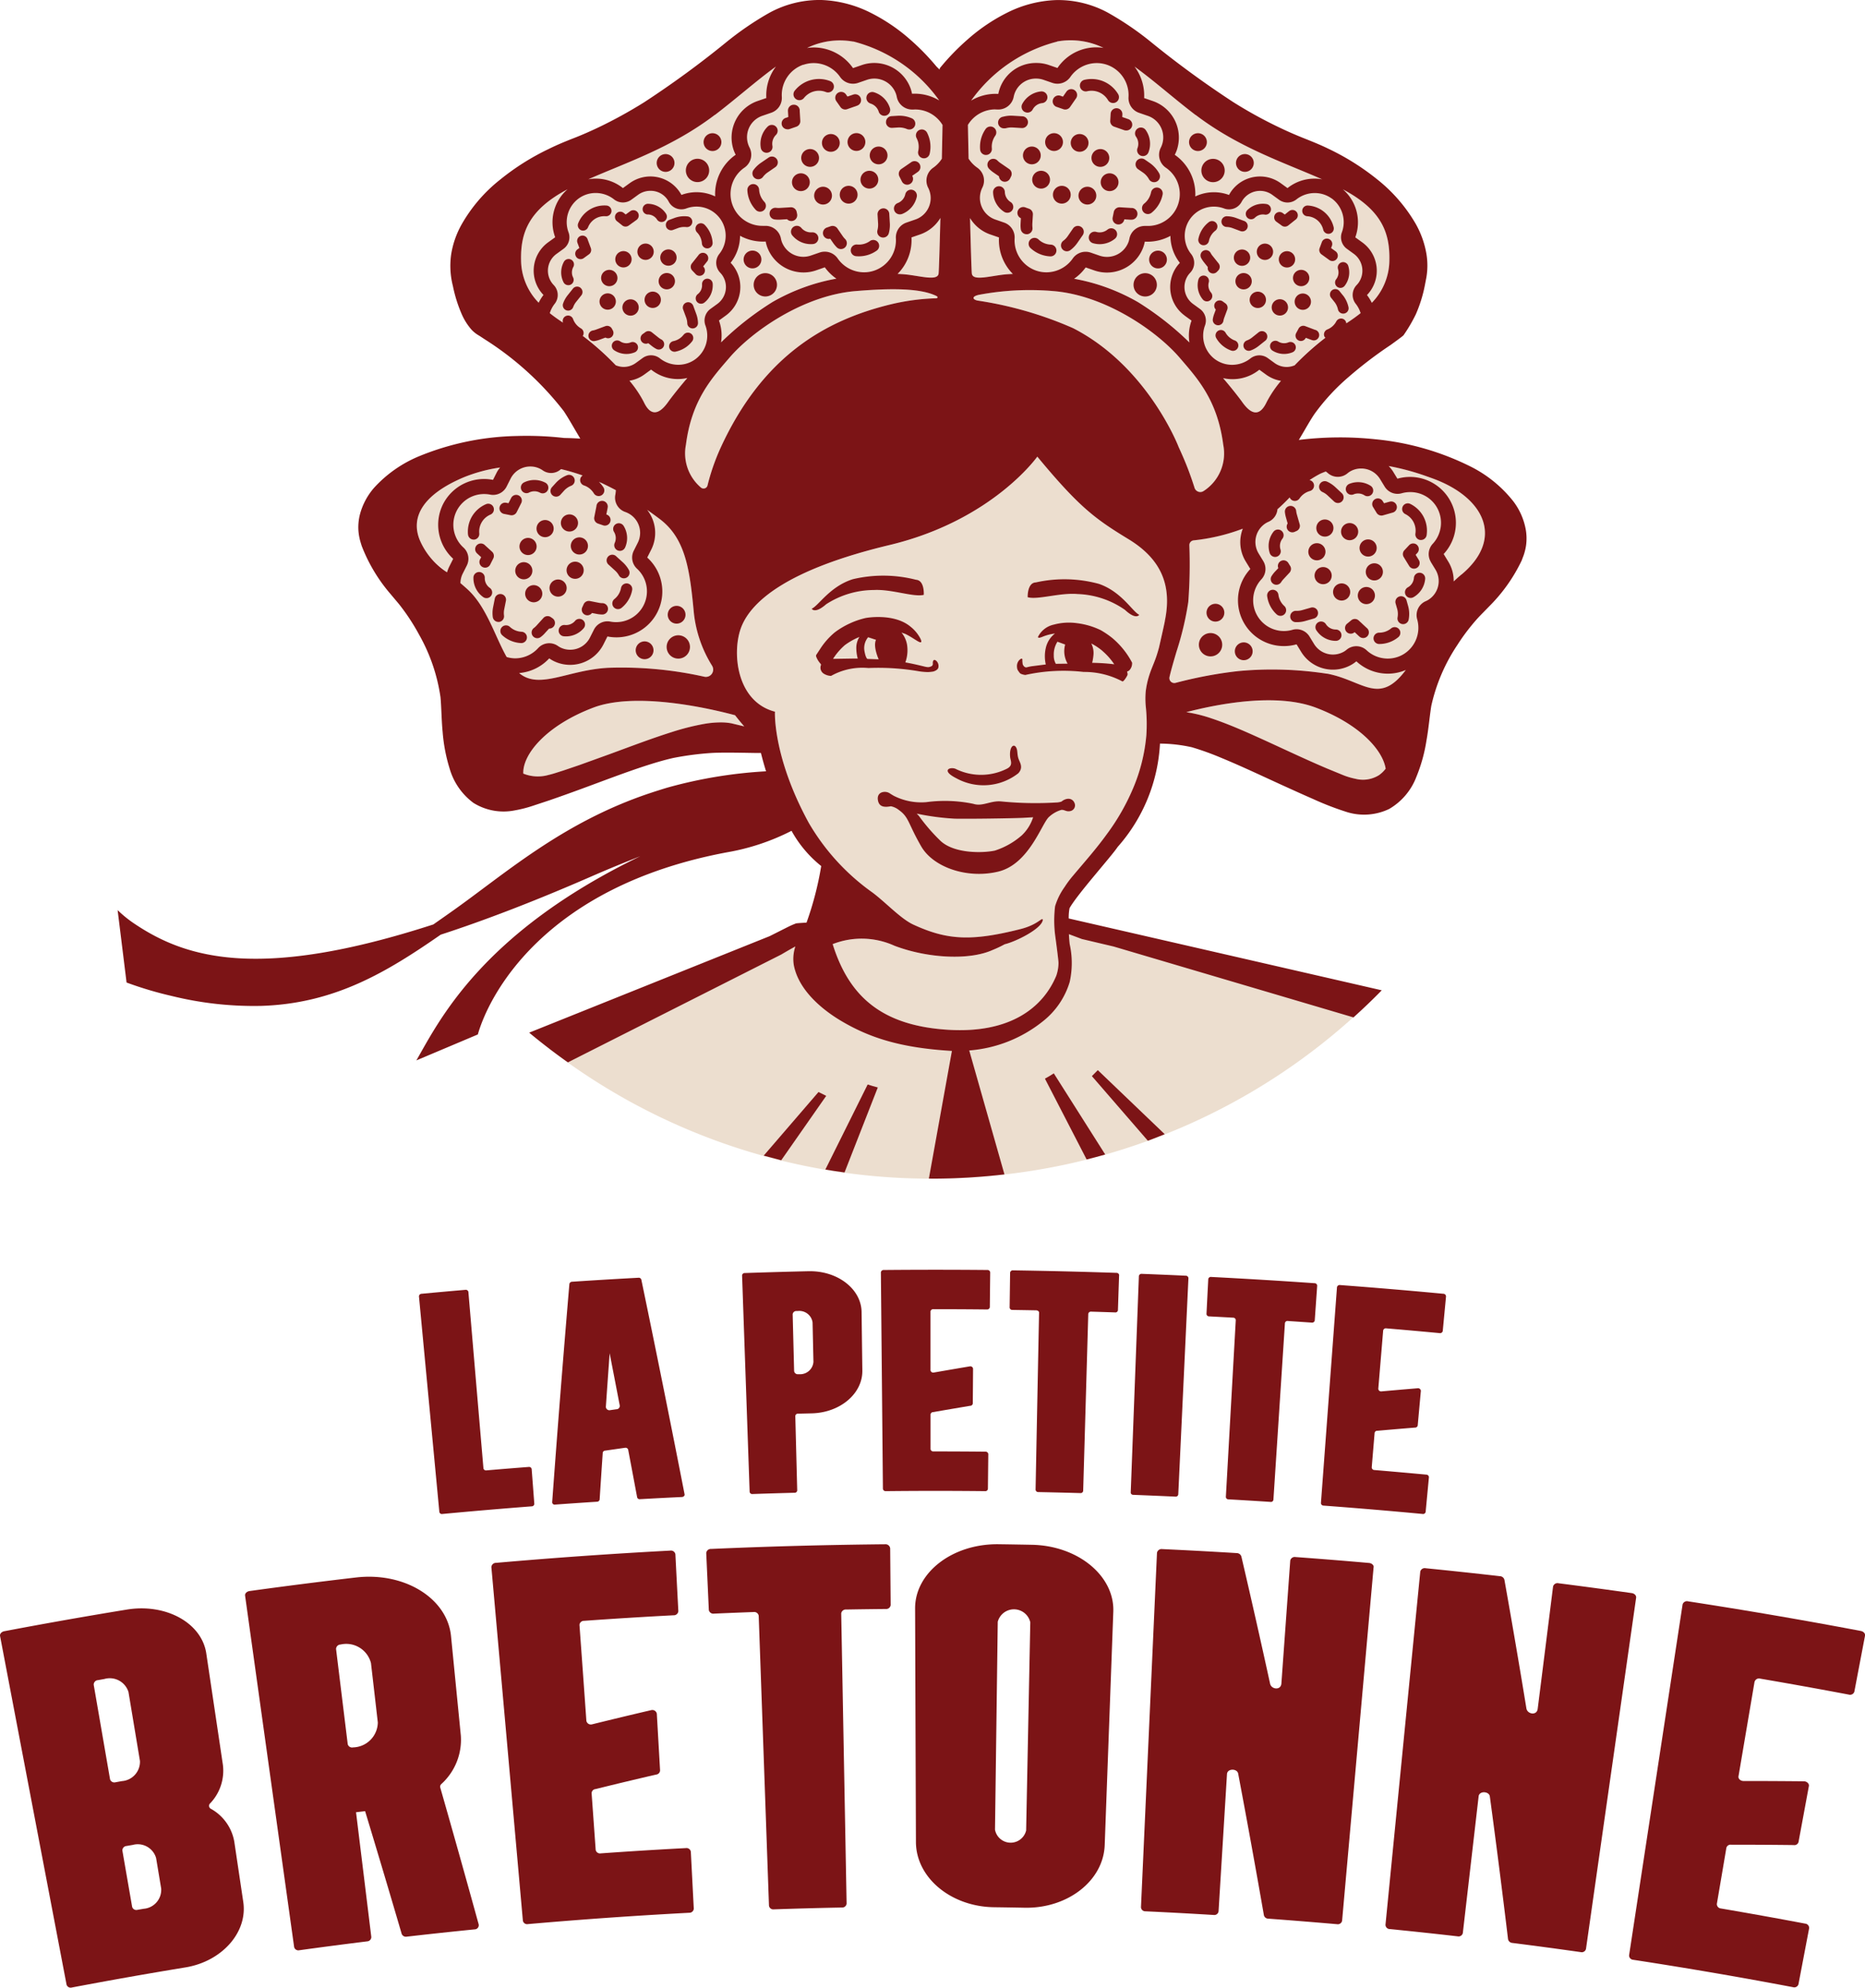<?xml version="1.0" encoding="UTF-8"?> <svg xmlns="http://www.w3.org/2000/svg" xmlns:xlink="http://www.w3.org/1999/xlink" width="159.908" height="170.43" viewBox="0 0 159.908 170.43"><defs><clipPath id="clip-path"><rect id="Rectangle_643" data-name="Rectangle 643" width="159.908" height="170.43" fill="none"></rect></clipPath></defs><g id="Groupe_2051" data-name="Groupe 2051" clip-path="url(#clip-path)"><path id="Tracé_966" data-name="Tracé 966" d="M115.085,182.113c.947.012,1.893.029,2.838.047,3.981.075,7.107,2.687,6.984,5.753q-.369,10-.737,20.009c-.121,3.068-3.2,5.434-6.869,5.359q-1.315-.026-2.631-.043c-3.67-.051-6.67-2.519-6.686-5.585q-.037-10.012-.071-20.024c-.02-3.067,3.192-5.573,7.172-5.516m2.349,24.524q.178-8.916.356-17.83A1.438,1.438,0,0,0,115,188.76q-.118,8.916-.236,17.832a1.365,1.365,0,0,0,2.674.044" transform="translate(-29.451 -49.702)" fill="#7c1416"></path><path id="Tracé_967" data-name="Tracé 967" d="M18.012,206.4a.289.289,0,0,0,.071.465,4.008,4.008,0,0,1,2.007,2.828q.385,2.581.769,5.164c.384,2.61-1.842,5.1-4.964,5.608q-4.874.8-9.733,1.722a.368.368,0,0,1-.457-.253q-2.852-14.944-5.7-29.887c-.036-.179.129-.366.363-.409q5.238-.995,10.5-1.855c3.382-.553,6.438,1.157,6.82,3.766q.712,4.776,1.425,9.555a4.051,4.051,0,0,1-1.1,3.3M8.959,195.732q-.279.05-.561.1a.386.386,0,0,0-.363.4q.7,4.047,1.4,8.1a.383.383,0,0,0,.468.258l.55-.1A1.665,1.665,0,0,0,12,202.764q-.492-2.958-.984-5.915a1.681,1.681,0,0,0-2.059-1.118m4.866,17.987q-.219-1.315-.438-2.63a1.635,1.635,0,0,0-2-1.127c-.18.031-.361.061-.542.093a.378.378,0,0,0-.349.4q.418,2.408.835,4.815a.374.374,0,0,0,.457.259c.178-.031.356-.06.535-.092a1.628,1.628,0,0,0,1.5-1.717" transform="translate(0 -51.768)" fill="#7c1416"></path><path id="Tracé_968" data-name="Tracé 968" d="M38.409,186.01c4.192-.487,7.843,1.809,8.15,5.042q.42,4.257.839,8.51a5.115,5.115,0,0,1-1.675,4.163.3.3,0,0,0-.091.289q1.68,5.872,3.3,11.753a.36.36,0,0,1-.357.417q-2.91.29-5.821.625a.387.387,0,0,1-.426-.239q-1.543-5.268-3.137-10.523c-.259.031-.519.061-.778.093q.655,5.347,1.309,10.692a.373.373,0,0,1-.357.38q-2.911.359-5.817.761a.371.371,0,0,1-.442-.275Q31,202.63,28.9,187.562c-.026-.179.146-.355.382-.389q4.558-.631,9.129-1.163m1.868,12.416q-.291-2.538-.585-5.075a2.188,2.188,0,0,0-2.612-1.592h0a.392.392,0,0,0-.382.383q.5,4.077,1,8.156a.382.382,0,0,0,.454.281,2.174,2.174,0,0,0,2.127-2.154" transform="translate(-7.886 -50.748)" fill="#7c1416"></path><path id="Tracé_969" data-name="Tracé 969" d="M99.055,182.444q.021,2.442.041,4.885a.385.385,0,0,1-.421.337q-1.7.015-3.4.045a.389.389,0,0,0-.418.34q.23,12.436.462,24.871a.372.372,0,0,1-.393.341q-2.926.056-5.852.158a.371.371,0,0,1-.411-.32q-.44-12.429-.88-24.857a.391.391,0,0,0-.437-.317q-1.7.061-3.4.137a.388.388,0,0,1-.44-.314q-.111-2.442-.222-4.881a.394.394,0,0,1,.416-.353q7.454-.329,14.915-.4a.4.4,0,0,1,.437.332" transform="translate(-22.73 -49.702)" fill="#7c1416"></path><path id="Tracé_970" data-name="Tracé 970" d="M184.875,187.464q-2.152,15.061-4.3,30.122a.372.372,0,0,1-.444.274q-2.937-.417-5.881-.79a.4.4,0,0,1-.358-.32q-.735-6.119-1.56-12.238c-.063-.454-.905-.5-.962-.012q-.677,5.861-1.355,11.723a.372.372,0,0,1-.436.284q-2.912-.334-5.829-.624a.371.371,0,0,1-.366-.37q1.492-15.14,2.982-30.281a.393.393,0,0,1,.462-.289q3.185.318,6.366.682a.411.411,0,0,1,.388.315q.984,5.517,1.887,11.04c.1.489.9.618.967.008q.661-5.239,1.317-10.479a.391.391,0,0,1,.47-.277q3.139.4,6.272.843c.238.033.4.206.38.39" transform="translate(-44.59 -50.474)" fill="#7c1416"></path><path id="Tracé_971" data-name="Tracé 971" d="M154.493,184.244q-1.349,15.153-2.7,30.305a.372.372,0,0,1-.428.3q-2.952-.257-5.906-.475a.385.385,0,0,1-.372-.3q-1.058-6.072-2.205-12.137c-.087-.452-.928-.454-.959.039L141.2,213.75a.368.368,0,0,1-.419.308q-2.923-.178-5.848-.314a.37.37,0,0,1-.385-.35q.687-15.2,1.373-30.395a.4.4,0,0,1,.445-.314q3.193.148,6.384.343a.421.421,0,0,1,.406.293q1.273,5.457,2.466,10.923c.123.486.93.568.966-.042l.759-10.534a.392.392,0,0,1,.453-.3q3.151.229,6.3.507c.234.02.417.184.4.37" transform="translate(-36.719 -49.858)" fill="#7c1416"></path><path id="Tracé_972" data-name="Tracé 972" d="M65.5,189.257q.3,4.105.591,8.209a.392.392,0,0,0,.481.3q2.535-.627,5.081-1.22a.391.391,0,0,1,.477.3q.14,2.439.28,4.875a.377.377,0,0,1-.352.353q-2.594.6-5.174,1.24a.368.368,0,0,0-.345.357q.176,2.429.35,4.858a.375.375,0,0,0,.428.3q3.651-.262,7.308-.453a.373.373,0,0,1,.422.313l.253,4.879a.375.375,0,0,1-.382.353q-6.928.365-13.844.973a.368.368,0,0,1-.428-.3q-1.348-15.153-2.7-30.306a.389.389,0,0,1,.4-.37q7.455-.654,14.93-1.05a.388.388,0,0,1,.447.31q.124,2.441.253,4.879a.388.388,0,0,1-.408.356q-3.838.2-7.671.475a.384.384,0,0,0-.4.362" transform="translate(-15.814 -49.91)" fill="#7c1416"></path><path id="Tracé_973" data-name="Tracé 973" d="M202.868,195.74q-.688,4.057-1.377,8.113c-.033.2.151.382.4.4q2.618,0,5.242.027c.246.023.43.217.393.409q-.443,2.4-.888,4.8a.37.37,0,0,1-.426.258q-2.673-.033-5.338-.029a.369.369,0,0,0-.422.265q-.406,2.4-.815,4.8a.377.377,0,0,0,.345.4q3.619.618,7.229,1.3a.374.374,0,0,1,.337.4q-.458,2.4-.915,4.8a.373.373,0,0,1-.457.252q-6.844-1.3-13.719-2.352a.372.372,0,0,1-.345-.39q2.293-15.041,4.586-30.079a.39.39,0,0,1,.478-.264q7.412,1.139,14.8,2.538c.236.046.4.221.363.409q-.458,2.4-.915,4.8a.385.385,0,0,1-.481.247q-3.791-.717-7.59-1.368a.391.391,0,0,0-.477.257" transform="translate(-52.43 -51.541)" fill="#7c1416"></path><path id="Tracé_974" data-name="Tracé 974" d="M161.108,155.441q-.209,2.5-.418,5a.237.237,0,0,0,.257.225c1.046-.094,2.09-.184,3.136-.27a.238.238,0,0,1,.257.227q-.135,1.481-.27,2.965a.228.228,0,0,1-.242.182q-1.61.13-3.214.272a.222.222,0,0,0-.24.183q-.123,1.479-.247,2.959a.231.231,0,0,0,.231.224q2.224.188,4.446.394a.229.229,0,0,1,.227.226q-.141,1.484-.281,2.967a.223.223,0,0,1-.262.18q-4.241-.4-8.486-.715a.229.229,0,0,1-.23-.221q.688-9.255,1.376-18.509a.235.235,0,0,1,.27-.182q4.425.33,8.844.747a.232.232,0,0,1,.236.225l-.281,2.969a.232.232,0,0,1-.272.179q-2.282-.216-4.567-.407a.23.23,0,0,0-.269.181" transform="translate(-42.513 -41.36)" fill="#7c1416"></path><path id="Tracé_975" data-name="Tracé 975" d="M108.133,153.34q0,2.508,0,5.02a.234.234,0,0,0,.276.2q1.546-.27,3.1-.531a.234.234,0,0,1,.274.205c-.007.992-.014,1.986-.023,2.977a.224.224,0,0,1-.225.2q-1.59.267-3.175.54a.227.227,0,0,0-.223.2q0,1.487,0,2.971a.23.23,0,0,0,.246.2q2.23,0,4.461.022a.229.229,0,0,1,.244.206q-.016,1.49-.032,2.98a.222.222,0,0,1-.246.2q-4.255-.046-8.51,0a.231.231,0,0,1-.246-.2q-.087-9.279-.175-18.559a.233.233,0,0,1,.252-.205q4.433-.04,8.868,0a.231.231,0,0,1,.253.206q-.016,1.49-.032,2.98a.234.234,0,0,1-.255.2q-2.29-.025-4.581-.024a.231.231,0,0,0-.253.2" transform="translate(-28.351 -40.87)" fill="#7c1416"></path><path id="Tracé_976" data-name="Tracé 976" d="M59.069,167.476q.115,1.494.228,2.988a.223.223,0,0,1-.22.212q-3.836.295-7.67.655a.216.216,0,0,1-.252-.173q-.876-9.245-1.749-18.488a.228.228,0,0,1,.228-.22q1.874-.177,3.748-.337a.225.225,0,0,1,.262.174q.643,7.563,1.291,15.131a.222.222,0,0,0,.253.174q1.814-.155,3.63-.294a.224.224,0,0,1,.251.177" transform="translate(-13.484 -41.514)" fill="#7c1416"></path><path id="Tracé_977" data-name="Tracé 977" d="M71.362,165.267q-.855.122-1.712.245a.216.216,0,0,0-.2.186q-.135,2-.265,4.006a.226.226,0,0,1-.222.188q-1.8.116-3.6.246a.209.209,0,0,1-.248-.2q.682-9.36,1.477-18.722a.238.238,0,0,1,.231-.187q2.84-.189,5.684-.341a.23.23,0,0,1,.252.159q1.91,9.2,3.709,18.41c.021.121-.082.217-.224.23q-1.8.085-3.6.187a.218.218,0,0,1-.244-.161q-.382-2.045-.769-4.085a.232.232,0,0,0-.269-.159m-.731-3.305a.29.29,0,0,0,.28-.315q-.432-2.247-.867-4.487-.167,2.3-.326,4.6a.306.306,0,0,0,.382.276l.531-.076" transform="translate(-17.771 -41.126)" fill="#7c1416"></path><path id="Tracé_978" data-name="Tracé 978" d="M128.444,150.24q-.051,1.5-.1,2.994a.216.216,0,0,1-.249.188q-1.022-.035-2.045-.065a.227.227,0,0,0-.249.188q-.218,7.592-.437,15.181a.218.218,0,0,1-.24.188q-1.806-.051-3.61-.087a.222.222,0,0,1-.231-.2q.148-7.592.3-15.183c.005-.108-.106-.191-.238-.2q-1.024-.019-2.046-.035a.222.222,0,0,1-.241-.2c.014-1,.028-2,.041-3a.23.23,0,0,1,.249-.193q4.433.067,8.865.215a.227.227,0,0,1,.238.2" transform="translate(-32.491 -40.889)" fill="#7c1416"></path><path id="Tracé_979" data-name="Tracé 979" d="M133.341,168.971l.7-18.559a.228.228,0,0,1,.252-.186q1.879.071,3.76.16a.221.221,0,0,1,.236.206q-.436,9.274-.872,18.551a.217.217,0,0,1-.244.185q-1.8-.082-3.608-.153a.214.214,0,0,1-.227-.2" transform="translate(-36.391 -40.999)" fill="#7c1416"></path><path id="Tracé_980" data-name="Tracé 980" d="M151.768,151.341q-.106,1.5-.211,2.988a.229.229,0,0,1-.257.178c-.681-.046-1.362-.094-2.043-.138a.219.219,0,0,0-.255.177q-.494,7.578-.988,15.155a.216.216,0,0,1-.247.18q-1.8-.118-3.606-.219a.216.216,0,0,1-.224-.207q.425-7.583.85-15.164a.223.223,0,0,0-.233-.208c-.681-.039-1.363-.073-2.044-.11a.222.222,0,0,1-.234-.207q.075-1.5.153-2.992a.222.222,0,0,1,.255-.182q4.428.227,8.854.536a.223.223,0,0,1,.23.212" transform="translate(-38.83 -41.099)" fill="#7c1416"></path><path id="Tracé_981" data-name="Tracé 981" d="M93.211,149.917c2.487-.056,4.522,1.525,4.546,3.5q.032,2.515.065,5.028c.02,1.979-1.917,3.6-4.333,3.658l-1.182.028a.219.219,0,0,0-.234.2q.083,3.19.165,6.381a.214.214,0,0,1-.229.2q-1.806.047-3.609.109a.219.219,0,0,1-.242-.187q-.324-9.28-.648-18.562a.224.224,0,0,1,.238-.2q2.731-.093,5.463-.156m.418,7.791q-.037-1.7-.075-3.4a1.146,1.146,0,0,0-1.279-.978l-.095,0a.311.311,0,0,0-.332.28q.063,2.439.125,4.874a.311.311,0,0,0,.342.264c.031,0,.062,0,.093,0a1.146,1.146,0,0,0,1.219-1.036" transform="translate(-23.883 -40.915)" fill="#7c1416"></path><path id="Tracé_982" data-name="Tracé 982" d="M162.947,64.182c-4.429,3.718-3.261,6.045-4.616,7.972-2.407,3.426-3.758,1.128-6.912.533a31.149,31.149,0,0,0-7.644-.225,37.433,37.433,0,0,0-5.349,1.007.423.423,0,0,1-.526-.512l0-.007c.166-.71.38-1.42.587-2.126a26.844,26.844,0,0,0,1.021-4.286,42.424,42.424,0,0,0,.092-4.85.413.413,0,0,1,.373-.438,17.13,17.13,0,0,0,4.989-1.308,12.127,12.127,0,0,0,1.272-.644c2.037-1.391,2.206-2.507,4.533-3.732,2.932-1.544,6.39-.792,9.244.216.006,0,.38.133.557.2,4.317,1.609,6.07,5.1,2.38,8.2" transform="translate(-37.631 -14.925)" fill="#ecdecf"></path><path id="Tracé_983" data-name="Tracé 983" d="M156.383,89.023a2.584,2.584,0,0,1-2,.292,5.968,5.968,0,0,1-1.161-.358l-1.259-.518c-.835-.354-1.664-.725-2.487-1.1-1.644-.747-3.265-1.521-4.9-2.223-.821-.348-1.646-.681-2.5-.964a12.307,12.307,0,0,0-2.19-.545c2.8-.726,7.741-1.666,11.114-.386,3.733,1.416,5.731,3.624,5.98,5.234a2.684,2.684,0,0,1-.594.569" transform="translate(-38.177 -22.539)" fill="#ecdecf"></path><path id="Tracé_984" data-name="Tracé 984" d="M123.6,67.948c-.142.691-.315,1.437-.5,2.255-.311,1.187-.575,1.569-.844,2.415a7.6,7.6,0,0,0-.3,1.371,7.457,7.457,0,0,0,.017,1.405,14.311,14.311,0,0,1,.04,2.327,14.945,14.945,0,0,1-1.142,4.581,18.962,18.962,0,0,1-2.259,3.937c-.921,1.271-1.813,2.266-2.873,3.532a8.9,8.9,0,0,0-.731.979,5.651,5.651,0,0,0-.82,1.659,9.986,9.986,0,0,0,.025,2.627s.267,1.975.267,2.237a3.387,3.387,0,0,1-.193,1.1c-1.119,2.676-3.881,4.952-9.238,4.63-5.709-.343-8.523-2.848-9.93-7.346a6.806,6.806,0,0,1,5.3.14c2.854,1.083,6.414,1.259,8.39.372a9.7,9.7,0,0,0,1.062-.5c.965-.23,3.188-1.333,3.267-2.09-.058-.275-.371.395-1.9.786-4.25,1.076-6.31.948-9.192-.377-1.1-.507-2.381-1.916-3.534-2.77a19.065,19.065,0,0,1-5.447-5.967c-3.1-5.684-2.892-9.524-2.892-9.524-3.358-.867-3.726-5.215-2.858-7.328s3.851-4.848,12.675-6.959,12.676-7.582,12.676-7.582c3.6,4.35,4.972,5.343,7.828,7.082s3.728,4.027,3.107,7.008" transform="translate(-23.721 -14.699)" fill="#ecdecf"></path><path id="Tracé_985" data-name="Tracé 985" d="M80.646,84.842l-1.08-.259a4.939,4.939,0,0,0-.814-.081,8.488,8.488,0,0,0-1.5.123,21.112,21.112,0,0,0-2.761.692c-1.79.563-3.541,1.234-5.311,1.885l-2.671.964-1.351.457-.679.217c-.216.068-.413.124-.622.173a3.309,3.309,0,0,1-2.143-.121c-.077-1.624,1.927-4.109,6-5.655,3.478-1.32,9.406-.085,12.155.651.169.212.34.432.518.639l.263.309c.008,0,0,.007-.006.005" transform="translate(-16.843 -22.558)" fill="#ecdecf"></path><path id="Tracé_986" data-name="Tracé 986" d="M53.532,65.529c-2.136-1.973-3.277-2.231-4.11-4.235s.273-3.934,3.767-5.407a15.1,15.1,0,0,1,6.963-.959,18.337,18.337,0,0,1,4.9,1.477,25.926,25.926,0,0,1,4.97,3.094c2.2,1.682,2.546,4.37,2.889,8.028a10.676,10.676,0,0,0,1.565,4.526.627.627,0,0,1-.669.94,32.569,32.569,0,0,0-8.193-.765c-3.462.164-5.9,1.88-7.638.492s-2.306-5.218-4.443-7.192" transform="translate(-13.416 -14.967)" fill="#ecdecf"></path><path id="Tracé_987" data-name="Tracé 987" d="M102.3,34.884a18.953,18.953,0,0,0-3.787.505c-5.717,1.367-11.06,4.472-14.663,12.3a18.527,18.527,0,0,0-1.133,3.254.348.348,0,0,1-.564.176,3.851,3.851,0,0,1-1.285-3.677c.494-3.853,2.234-5.716,3.727-7.457,1.945-2.271,6.337-5.343,10.812-5.718,2.954-.244,5.528-.27,6.936.418.14.065.145.2-.042.2" transform="translate(-22.059 -9.31)" fill="#ecdecf"></path><path id="Tracé_988" data-name="Tracé 988" d="M65.576,29.3c-2.664-1.637-4.074-3.232-4.129-5.68-.054-2.408.659-4.424,4.223-6.23s8.112-2.987,12.392-6.248,7.754-7.119,11.872-6.288,7.653,4.8,7.666,5.743-.276,13.449-.351,14.142-1.645.18-2.972.07c-1.472-.123-6.937-.221-11.272,2.372-4.772,2.852-8.884,8.487-8.884,8.487-.447.646-1.36,1.769-2.149.1a20.019,20.019,0,0,0-6.4-6.47" transform="translate(-16.769 -1.295)" fill="#ecdecf"></path><path id="Tracé_989" data-name="Tracé 989" d="M134.536,51.438a.517.517,0,0,1-.78-.272c-.154-.49-.321-.975-.5-1.451-.26-.691-.55-1.365-.857-2.032-.393-1.011-3.148-7.192-9.073-10.217a32.133,32.133,0,0,0-8.108-2.348c-.451-.063-.645-.332,0-.493a23.572,23.572,0,0,1,6.454-.329c4.475.374,8.864,3.446,10.814,5.718,1.49,1.74,3.233,3.6,3.729,7.457a3.828,3.828,0,0,1-1.679,3.967" transform="translate(-31.332 -9.338)" fill="#ecdecf"></path><path id="Tracé_990" data-name="Tracé 990" d="M121.789,4.858c4.12-.832,7.591,3.025,11.873,6.289s8.828,4.441,12.391,6.248,4.278,3.821,4.224,6.23c-.055,2.447-1.466,4.043-4.13,5.679a20.037,20.037,0,0,0-6.4,6.47c-.79,1.669-1.7.546-2.149-.1,0,0-4.112-5.634-8.883-8.487-4.335-2.591-9.8-2.492-11.272-2.371-1.329.111-2.9.625-2.973-.07s-.365-13.2-.351-14.141,3.547-4.914,7.666-5.745" transform="translate(-31.146 -1.295)" fill="#ecdecf"></path><path id="Tracé_991" data-name="Tracé 991" d="M86.731,110.415l-2.942.64L67.843,118.9c.4.332-.694.5-.278.809l-2.769.178a53.545,53.545,0,0,0,32.527,11.124l.335.007c.918,0,1.924-.031,3.05-.094l.086-.007c1.021-.061,1.97-.144,3.008-.262A53.608,53.608,0,0,0,133.578,117.3l.173-.129c.079-.076-.782-1.925-.577-2.134l-24.148-5.307-.912,6.27-7.55,3.526L90.7,117.186Z" transform="translate(-17.684 -29.947)" fill="#ecdecf"></path><path id="Tracé_992" data-name="Tracé 992" d="M101.062,69.106c1.5-.085,3.414.636,4.269.414,0,0,.084-1.239-.662-1.291a11.33,11.33,0,0,0-5.412-.052c-1.974.613-2.958,2.29-3.534,2.532,0,0,.248.484,1.24-.384a7.563,7.563,0,0,1,4.1-1.219" transform="translate(-26.125 -18.515)" fill="#7c1416"></path><path id="Tracé_993" data-name="Tracé 993" d="M100.644,76.361s-.151-.035-.265-.712A1.453,1.453,0,0,1,100.7,74.5l.678.222c-.28.564.226,1.671.226,1.671Zm-.838-.034h-.374l-1.742.028a5.438,5.438,0,0,1,1.017-1.182,5.842,5.842,0,0,1,1.018-.6c.084-.037.157-.065.23-.1a1.75,1.75,0,0,0-.27.912,3.645,3.645,0,0,0,.121.936m6.067,1.164a3.536,3.536,0,0,0,.395-.042c.1-.02.412-.135.452-.34a.613.613,0,0,0-.113-.511.4.4,0,0,0-.192-.143c-.1-.02-.182.084-.168.3a.227.227,0,0,1-.139.249.845.845,0,0,1-.238.067,1.066,1.066,0,0,1-.194-.019l-.113-.023c-.542-.133-1.089-.262-1.672-.366a3.074,3.074,0,0,0,.145-1.518,2.267,2.267,0,0,0-.48-1.048,2.329,2.329,0,0,0,.316.117c.627.3,1.126.721,1.311.725.095.007.111-.085,0-.313a3.157,3.157,0,0,0-.862-1.036c-1.435-1.185-3.851-.733-3.832-.733a6.736,6.736,0,0,0-1.346.459,6.949,6.949,0,0,0-1.3.771,6.182,6.182,0,0,0-1.227,1.378l-.372.568a.318.318,0,0,0-.006.111,1.871,1.871,0,0,0,.375.625c.017.025.037.058.057.09a.61.61,0,0,0,.265.794,1.245,1.245,0,0,0,.587.168,5.482,5.482,0,0,1,3.2-.675,20.624,20.624,0,0,1,4.381.287,5.772,5.772,0,0,0,.773.061" transform="translate(-26.265 -19.86)" fill="#7c1416"></path><path id="Tracé_994" data-name="Tracé 994" d="M126.548,76.871l-.172,0a4.506,4.506,0,0,0,.115-.727,1.8,1.8,0,0,0-.192-.932,5.233,5.233,0,0,1,.942.623l.058.056a5.572,5.572,0,0,1,.971,1.107,17.2,17.2,0,0,0-1.721-.124m-3.289.083a1.38,1.38,0,0,1-.175-.721,2.025,2.025,0,0,1,.314-1.174l.662.242a2.134,2.134,0,0,0,.21,1.64Zm4.943-2.125-.083-.071a7.542,7.542,0,0,0-1.011-.69,6.438,6.438,0,0,0-2.05-.6,4.957,4.957,0,0,0-1.978.127,1.975,1.975,0,0,0-1.349,1.048c0,.094.09.1.313.022a4.2,4.2,0,0,1,1.141-.309h0A2.164,2.164,0,0,0,122.4,75.6a3.174,3.174,0,0,0,0,1.413l-1.206.153a4,4,0,0,0-.4.085c-.173.059-.317-.1-.372-.251a2.03,2.03,0,0,1-.031-.422c-.011-.089-.113-.106-.3.1a.761.761,0,0,0-.156.584.542.542,0,0,0,.121.324c.051.072.124.2.224.233a1.324,1.324,0,0,0,.363.094,15.118,15.118,0,0,1,5-.259,6.928,6.928,0,0,1,3.33.815c.1.006.3-.292.409-.505.058-.082.017-.243-.014-.345a.536.536,0,0,0,.169-.082.836.836,0,0,0,.262-.609.126.126,0,0,0-.016-.1,6.966,6.966,0,0,0-1.587-2" transform="translate(-32.732 -20.038)" fill="#7c1416"></path><path id="Tracé_995" data-name="Tracé 995" d="M127.3,68.7a11.242,11.242,0,0,0-5.411-.125c-.747.023-.7,1.266-.7,1.266.848.248,2.783-.406,4.279-.271a7.514,7.514,0,0,1,4.057,1.354c.964.9,1.227.427,1.227.427-.569-.262-1.5-1.973-3.449-2.65" transform="translate(-33.074 -18.634)" fill="#7c1416"></path><path id="Tracé_996" data-name="Tracé 996" d="M115.807,97.161a6.506,6.506,0,0,1-2.26,1.263c-1.062.226-3.489.259-4.655-.834a15.821,15.821,0,0,1-1.857-2.146l-.182-.191a21.5,21.5,0,0,0,3.265.433c1.367.025,4.973-.031,5.844-.073l.87-.048a3.678,3.678,0,0,1-1.024,1.6m3.989-3.185a1,1,0,0,0-.528.239,1.522,1.522,0,0,1-.485.081,29.722,29.722,0,0,1-4.661-.089c-.932-.1-1.622.464-2.426.2a12.005,12.005,0,0,0-4.036-.14,5.191,5.191,0,0,1-2.788-.552c-.044-.029-.144-.081-.307-.188a.781.781,0,0,0-.622-.124c-.268.052-.528.286-.4.787.136.52.609.516,1.093.427a1.62,1.62,0,0,1,.685.321c.877.63.758,1.107,1.91,3.113,1.024,1.784,3.906,2.807,6.587,2.175s3.748-4.157,4.38-4.7a2.657,2.657,0,0,1,1.059-.6c.291-.015.42.187.782.1a.5.5,0,0,0,.325-.721.548.548,0,0,0-.57-.326" transform="translate(-28.25 -25.488)" fill="#7c1416"></path><path id="Tracé_997" data-name="Tracé 997" d="M112.52,90.747a4.833,4.833,0,0,0,5.285-.438c.456-.489.149-.9.028-1.235s-.083-.647-.156-.861c-.183-.542-.659-.256-.567.707.027.3.291.715-.288,1a4.926,4.926,0,0,1-4.315.044c-.453-.27-1.45.054.013.781" transform="translate(-30.499 -24.001)" fill="#7c1416"></path><path id="Tracé_998" data-name="Tracé 998" d="M97.443,15.848a.762.762,0,1,0,.969.472.762.762,0,0,0-.969-.472" transform="translate(-26.454 -4.314)" fill="#7c1416"></path><path id="Tracé_999" data-name="Tracé 999" d="M100.024,16.128a.763.763,0,1,0,1.019-.353.763.763,0,0,0-1.019.353" transform="translate(-27.277 -4.284)" fill="#7c1416"></path><path id="Tracé_1000" data-name="Tracé 1000" d="M84.031,17.178a.763.763,0,1,0-1-.409.763.763,0,0,0,1,.409" transform="translate(-22.645 -4.288)" fill="#7c1416"></path><path id="Tracé_1001" data-name="Tracé 1001" d="M126.309,16.32a.762.762,0,1,0,.97-.472.762.762,0,0,0-.97.472" transform="translate(-34.461 -4.314)" fill="#7c1416"></path><path id="Tracé_1002" data-name="Tracé 1002" d="M123.327,16.8a.763.763,0,1,0,.353-1.02.764.764,0,0,0-.353,1.02" transform="translate(-33.637 -4.284)" fill="#7c1416"></path><path id="Tracé_1003" data-name="Tracé 1003" d="M140.69,17.178a.763.763,0,1,0-.409-1,.764.764,0,0,0,.409,1" transform="translate(-38.269 -4.288)" fill="#7c1416"></path><path id="Tracé_1004" data-name="Tracé 1004" d="M62.65,64.5a.735.735,0,1,0-.987.326.735.735,0,0,0,.987-.326" transform="translate(-16.718 -17.311)" fill="#7c1416"></path><path id="Tracé_1005" data-name="Tracé 1005" d="M64.236,62.762a.735.735,0,1,0-.928-.468.734.734,0,0,0,.928.468" transform="translate(-17.268 -16.738)" fill="#7c1416"></path><path id="Tracé_1006" data-name="Tracé 1006" d="M66.221,61.068a.735.735,0,1,0,.987-.326.735.735,0,0,0-.987.326" transform="translate(-18.052 -16.556)" fill="#7c1416"></path><path id="Tracé_1007" data-name="Tracé 1007" d="M67.348,64.336a.736.736,0,1,0,.468-.927.735.735,0,0,0-.468.927" transform="translate(-18.371 -17.295)" fill="#7c1416"></path><path id="Tracé_1008" data-name="Tracé 1008" d="M67.218,67.631a.735.735,0,1,0-.326-.987.734.734,0,0,0,.326.987" transform="translate(-18.235 -18.078)" fill="#7c1416"></path><path id="Tracé_1009" data-name="Tracé 1009" d="M66.234,68.846a.735.735,0,1,0-.468.928.735.735,0,0,0,.468-.928" transform="translate(-17.685 -18.652)" fill="#7c1416"></path><path id="Tracé_1010" data-name="Tracé 1010" d="M63.321,70.072a.735.735,0,1,0-.987.326.735.735,0,0,0,.987-.326" transform="translate(-16.902 -18.833)" fill="#7c1416"></path><path id="Tracé_1011" data-name="Tracé 1011" d="M61.265,66.335a.735.735,0,1,0,.928.468.737.737,0,0,0-.928-.468" transform="translate(-16.583 -18.094)" fill="#7c1416"></path><path id="Tracé_1012" data-name="Tracé 1012" d="M68.656,71.4a.485.485,0,0,0,.215.652.479.479,0,0,0,.218.052.488.488,0,0,0,.391-.2l.409.081a2.709,2.709,0,0,0,.478.049h0a.486.486,0,0,0,0-.972,1.57,1.57,0,0,1-.3-.031l-.763-.151a.487.487,0,0,0-.528.259Z" transform="translate(-18.723 -19.344)" fill="#7c1416"></path><path id="Tracé_1013" data-name="Tracé 1013" d="M72.957,69.2a1.554,1.554,0,0,1-.143.423,1.574,1.574,0,0,1-.415.515.486.486,0,1,0,.613.754,2.548,2.548,0,0,0,.67-.833,2.513,2.513,0,0,0,.23-.683.485.485,0,0,0-.955-.177" transform="translate(-19.71 -18.778)" fill="#7c1416"></path><path id="Tracé_1014" data-name="Tracé 1014" d="M72.53,62.982a1.01,1.01,0,0,1-.087.41.485.485,0,0,0,.244.641.5.5,0,0,0,.2.042.486.486,0,0,0,.444-.288,1.977,1.977,0,0,0-.124-1.849.485.485,0,0,0-.827.508,1.018,1.018,0,0,1,.151.535" transform="translate(-19.734 -16.841)" fill="#7c1416"></path><path id="Tracé_1015" data-name="Tracé 1015" d="M71.587,65.688a.484.484,0,0,0,.108.576l.575.523a1.632,1.632,0,0,1,.322.406.485.485,0,1,0,.848-.473,2.567,2.567,0,0,0-.516-.651l-.553-.5a.468.468,0,0,0-.131-.1.487.487,0,0,0-.652.218" transform="translate(-19.523 -17.854)" fill="#7c1416"></path><path id="Tracé_1016" data-name="Tracé 1016" d="M67.281,73.161a1.011,1.011,0,0,1-.878.349.486.486,0,0,0-.106.966c.07.007.14.01.212.01a1.981,1.981,0,0,0,1.512-.7.485.485,0,0,0-.739-.63" transform="translate(-17.975 -19.92)" fill="#7c1416"></path><path id="Tracé_1017" data-name="Tracé 1017" d="M56.669,66.111a.482.482,0,0,0,.652-.215l.263-.522a.485.485,0,0,0-.106-.579l-.575-.524-.052-.049a.486.486,0,0,0-.685.689c.027.027.054.053.082.079l.3.275-.1.194a.486.486,0,0,0,.216.652" transform="translate(-15.29 -17.489)" fill="#7c1416"></path><path id="Tracé_1018" data-name="Tracé 1018" d="M63.82,74.129l.368-.4a.5.5,0,0,0,.419-.211.485.485,0,0,0-.126-.675l-.145-.1a.484.484,0,0,0-.633.074l-.6.662a1.638,1.638,0,0,1-.22.2.486.486,0,0,0,.294.873.481.481,0,0,0,.293-.1,2.493,2.493,0,0,0,.351-.321" transform="translate(-17.109 -19.829)" fill="#7c1416"></path><path id="Tracé_1019" data-name="Tracé 1019" d="M55.713,62.482a.485.485,0,0,0,.437-.529c-.005-.052-.007-.1-.007-.156a1.582,1.582,0,0,1,.968-1.461.485.485,0,1,0-.382-.892,2.572,2.572,0,0,0-1.285,1.2h0a2.577,2.577,0,0,0-.271,1.15c0,.082,0,.167.012.249a.485.485,0,0,0,.482.439.258.258,0,0,0,.047,0" transform="translate(-15.057 -16.213)" fill="#7c1416"></path><path id="Tracé_1020" data-name="Tracé 1020" d="M62.123,57.681a1.023,1.023,0,0,1,.918,0l.02.011a.486.486,0,0,0,.48-.845c-.021-.012-.042-.023-.063-.033a2.017,2.017,0,0,0-1.8.007.486.486,0,0,0,.443.865" transform="translate(-16.762 -15.448)" fill="#7c1416"></path><path id="Tracé_1021" data-name="Tracé 1021" d="M70.392,61.023l.437.15a.464.464,0,0,0,.158.028.486.486,0,0,0,.159-.945l-.036-.013.092-.461c.008-.041.015-.081.021-.122a.486.486,0,1,0-.96-.144c0,.025-.008.052-.012.076l-.174.877a.485.485,0,0,0,.317.554" transform="translate(-19.122 -16.13)" fill="#7c1416"></path><path id="Tracé_1022" data-name="Tracé 1022" d="M65.4,57.868a.486.486,0,0,0,.359-.159l.326-.359a1.613,1.613,0,0,1,.611-.418.486.486,0,0,0-.351-.906,2.615,2.615,0,0,0-.979.673l-.324.358a.485.485,0,0,0,.358.811" transform="translate(-17.716 -15.282)" fill="#7c1416"></path><path id="Tracé_1023" data-name="Tracé 1023" d="M59.262,59.988l.572.113a.611.611,0,0,0,.1.009.488.488,0,0,0,.433-.267l.392-.779a.485.485,0,1,0-.866-.437l-.228.449-.211-.041a.486.486,0,0,0-.188.953" transform="translate(-16.067 -15.927)" fill="#7c1416"></path><path id="Tracé_1024" data-name="Tracé 1024" d="M56.8,67.986v-.027a.485.485,0,0,0-.472-.5h-.014a.486.486,0,0,0-.485.472c0,.019,0,.036,0,.055a1.993,1.993,0,0,0,.819,1.609.486.486,0,1,0,.569-.787,1.016,1.016,0,0,1-.417-.822" transform="translate(-15.236 -18.411)" fill="#7c1416"></path><path id="Tracé_1025" data-name="Tracé 1025" d="M60.827,74.3a1.585,1.585,0,0,1-1.007-.42.485.485,0,1,0-.66.711,2.5,2.5,0,0,0,.585.407,2.553,2.553,0,0,0,1.041.272h.021a.486.486,0,0,0,.02-.971" transform="translate(-16.103 -20.129)" fill="#7c1416"></path><path id="Tracé_1026" data-name="Tracé 1026" d="M59.065,71.892a1.567,1.567,0,0,1-.014-.209,1.6,1.6,0,0,1,.031-.316l.151-.756a.486.486,0,0,0-.953-.188l-.15.755a2.576,2.576,0,0,0-.028.84.486.486,0,0,0,.48.422.643.643,0,0,0,.065,0,.486.486,0,0,0,.418-.545" transform="translate(-15.851 -19.113)" fill="#7c1416"></path><path id="Tracé_1027" data-name="Tracé 1027" d="M79.675,76.921a1,1,0,1,0-1.059-.931,1,1,0,0,0,1.059.931" transform="translate(-21.455 -20.45)" fill="#7c1416"></path><path id="Tracé_1028" data-name="Tracé 1028" d="M76.025,77.107a.763.763,0,1,0-1-.409.763.763,0,0,0,1,.409" transform="translate(-20.46 -20.644)" fill="#7c1416"></path><path id="Tracé_1029" data-name="Tracé 1029" d="M79.8,72.913a.762.762,0,1,0-1-.409.763.763,0,0,0,1,.409" transform="translate(-21.489 -19.499)" fill="#7c1416"></path><path id="Tracé_1030" data-name="Tracé 1030" d="M161.445,64.975a.735.735,0,1,0-1.011-.243.734.734,0,0,0,1.011.243" transform="translate(-43.756 -17.361)" fill="#7c1416"></path><path id="Tracé_1031" data-name="Tracé 1031" d="M158.164,62.25a.735.735,0,1,0,.886-.544.735.735,0,0,0-.886.544" transform="translate(-43.16 -16.835)" fill="#7c1416"></path><path id="Tracé_1032" data-name="Tracé 1032" d="M156.346,62.625a.735.735,0,1,0-1.011-.242.736.736,0,0,0,1.011.242" transform="translate(-42.364 -16.72)" fill="#7c1416"></path><path id="Tracé_1033" data-name="Tracé 1033" d="M154.85,65.508a.735.735,0,1,0-.543-.886.735.735,0,0,0,.543.886" transform="translate(-42.108 -17.482)" fill="#7c1416"></path><path id="Tracé_1034" data-name="Tracé 1034" d="M155.371,66.983a.735.735,0,1,0,1.011.242.735.735,0,0,0-1.011-.242" transform="translate(-42.308 -18.251)" fill="#7c1416"></path><path id="Tracé_1035" data-name="Tracé 1035" d="M158.652,69.708a.735.735,0,1,0-.886.543.735.735,0,0,0,.886-.543" transform="translate(-42.903 -18.777)" fill="#7c1416"></path><path id="Tracé_1036" data-name="Tracé 1036" d="M161.481,69.575a.735.735,0,1,0-.242,1.011.735.735,0,0,0,.242-1.011" transform="translate(-43.7 -18.893)" fill="#7c1416"></path><path id="Tracé_1037" data-name="Tracé 1037" d="M161.624,67.88a.735.735,0,1,0-.545-.886.734.734,0,0,0,.545.886" transform="translate(-43.956 -18.13)" fill="#7c1416"></path><path id="Tracé_1038" data-name="Tracé 1038" d="M159.376,57.906a1.024,1.024,0,0,1,.942.092.486.486,0,0,0,.533-.812,2,2,0,0,0-1.845-.177.485.485,0,1,0,.37.9" transform="translate(-43.314 -15.519)" fill="#7c1416"></path><path id="Tracé_1039" data-name="Tracé 1039" d="M156.876,73.995a1.009,1.009,0,0,1-.836-.441.486.486,0,1,0-.8.546,1.987,1.987,0,0,0,1.638.867h0a.486.486,0,0,0,0-.972" transform="translate(-42.344 -20.016)" fill="#7c1416"></path><path id="Tracé_1040" data-name="Tracé 1040" d="M160.443,73.737l-.654-.609a.485.485,0,0,0-.638-.022l-.357.293a.485.485,0,1,0,.613.752l.03-.025.344.321c.031.028.061.055.092.081a.486.486,0,0,0,.628-.741c-.02-.017-.039-.034-.059-.052" transform="translate(-43.289 -19.923)" fill="#7c1416"></path><path id="Tracé_1041" data-name="Tracé 1041" d="M163.472,74.069a1.31,1.31,0,0,1-.182.13,1.591,1.591,0,0,1-.844.234h-.009a.486.486,0,0,0-.008.971h.031a2.553,2.553,0,0,0,1.339-.377,2.724,2.724,0,0,0,.294-.209.486.486,0,0,0-.621-.749" transform="translate(-44.2 -20.184)" fill="#7c1416"></path><path id="Tracé_1042" data-name="Tracé 1042" d="M165.5,70.65a.486.486,0,0,0-.934.268l.134.465a1.59,1.59,0,0,1,.063.446,1.669,1.669,0,0,1-.027.3.485.485,0,0,0,.389.566.457.457,0,0,0,.089.008.485.485,0,0,0,.476-.4,2.581,2.581,0,0,0-.057-1.185Z" transform="translate(-44.907 -19.186)" fill="#7c1416"></path><path id="Tracé_1043" data-name="Tracé 1043" d="M167.1,60.368a2.556,2.556,0,0,0-1.053-.958.485.485,0,1,0-.428.871,1.583,1.583,0,0,1,.653.595h0a1.608,1.608,0,0,1,.214,1.074.487.487,0,0,0,.409.552.6.6,0,0,0,.072,0,.486.486,0,0,0,.48-.414,2.623,2.623,0,0,0,.028-.385,2.567,2.567,0,0,0-.376-1.339Z" transform="translate(-45.126 -16.201)" fill="#7c1416"></path><path id="Tracé_1044" data-name="Tracé 1044" d="M166.976,67.545a.487.487,0,0,0-.523.445,1.012,1.012,0,0,1-.478.782l-.025.015a.486.486,0,1,0,.474.848l.057-.033a2,2,0,0,0,.939-1.534.485.485,0,0,0-.445-.522" transform="translate(-45.223 -18.434)" fill="#7c1416"></path><path id="Tracé_1045" data-name="Tracé 1045" d="M154.467,71.861a.486.486,0,0,0-.546-.209l-.748.214a1.6,1.6,0,0,1-.513.06.486.486,0,0,0-.046.971l.116,0a2.541,2.541,0,0,0,.709-.1l.723-.206a.488.488,0,0,0,.3-.732" transform="translate(-41.525 -19.55)" fill="#7c1416"></path><path id="Tracé_1046" data-name="Tracé 1046" d="M151.758,61.163a.486.486,0,0,0,.4.758.5.5,0,0,0,.2-.042l.16-.072a.483.483,0,0,0,.27-.577l-.246-.86a1.685,1.685,0,0,1-.055-.292.486.486,0,0,0-.967.092,2.713,2.713,0,0,0,.089.468Z" transform="translate(-41.352 -16.276)" fill="#7c1416"></path><path id="Tracé_1047" data-name="Tracé 1047" d="M150.16,64.8a.5.5,0,0,0,.148-.023.487.487,0,0,0,.314-.611,1.018,1.018,0,0,1,.165-.932.485.485,0,1,0-.767-.595,1.99,1.99,0,0,0-.322,1.824.485.485,0,0,0,.462.337" transform="translate(-40.83 -17.045)" fill="#7c1416"></path><path id="Tracé_1048" data-name="Tracé 1048" d="M155.841,57.673a1.605,1.605,0,0,1,.438.29l.563.526a.488.488,0,0,0,.332.129.481.481,0,0,0,.355-.154.486.486,0,0,0-.025-.686l-.563-.526a2.594,2.594,0,0,0-.7-.465.485.485,0,0,0-.4.885" transform="translate(-42.454 -15.487)" fill="#7c1416"></path><path id="Tracé_1049" data-name="Tracé 1049" d="M151.517,66.563l-.151-.246a.485.485,0,0,0-.864.435l-.285.3a2.657,2.657,0,0,0-.292.381.484.484,0,0,0,.153.668.465.465,0,0,0,.257.076.483.483,0,0,0,.411-.226,1.656,1.656,0,0,1,.183-.238l.529-.57a.486.486,0,0,0,.059-.585" transform="translate(-40.897 -18.036)" fill="#7c1416"></path><path id="Tracé_1050" data-name="Tracé 1050" d="M150.615,70.6a1.564,1.564,0,0,1-.22-.624.485.485,0,0,0-.963.125,2.557,2.557,0,0,0,.815,1.561.485.485,0,1,0,.652-.719,1.578,1.578,0,0,1-.284-.343" transform="translate(-40.782 -18.982)" fill="#7c1416"></path><path id="Tracé_1051" data-name="Tracé 1051" d="M166.652,64.219a.485.485,0,0,0-.686.025l-.4.428a.486.486,0,0,0-.058.585l.457.745a.486.486,0,1,0,.827-.509l-.263-.429.145-.157a.486.486,0,0,0-.025-.686" transform="translate(-45.151 -17.491)" fill="#7c1416"></path><path id="Tracé_1052" data-name="Tracé 1052" d="M161.893,59.519l.305.5a.487.487,0,0,0,.414.23.468.468,0,0,0,.134-.019l.748-.213c.023-.007.044-.013.068-.019a.485.485,0,0,0-.225-.944l-.11.028-.393.113-.115-.185a.485.485,0,1,0-.827.508" transform="translate(-44.164 -16.042)" fill="#7c1416"></path><path id="Tracé_1053" data-name="Tracé 1053" d="M142.546,74.671a1,1,0,1,0,.822,1.145,1,1,0,0,0-.822-1.145" transform="translate(-38.587 -20.375)" fill="#7c1416"></path><path id="Tracé_1054" data-name="Tracé 1054" d="M146.747,75.851a.763.763,0,1,0,.308,1.032.763.763,0,0,0-.308-1.032" transform="translate(-39.743 -20.676)" fill="#7c1416"></path><path id="Tracé_1055" data-name="Tracé 1055" d="M143.408,71.3a.763.763,0,1,0,.308,1.034.762.762,0,0,0-.308-1.034" transform="translate(-38.832 -19.435)" fill="#7c1416"></path><path id="Tracé_1056" data-name="Tracé 1056" d="M73.665,30.888a.7.7,0,1,0-.971-.156.7.7,0,0,0,.971.156" transform="translate(-19.803 -8.086)" fill="#7c1416"></path><path id="Tracé_1057" data-name="Tracé 1057" d="M75.753,30.118a.7.7,0,1,0-.577-.8.7.7,0,0,0,.577.8" transform="translate(-20.515 -7.843)" fill="#7c1416"></path><path id="Tracé_1058" data-name="Tracé 1058" d="M78.976,30.683A.7.7,0,1,0,78,30.528a.7.7,0,0,0,.972.155" transform="translate(-21.253 -8.03)" fill="#7c1416"></path><path id="Tracé_1059" data-name="Tracé 1059" d="M79.063,33.015a.7.7,0,1,0-.8.577.7.7,0,0,0,.8-.577" transform="translate(-21.201 -8.79)" fill="#7c1416"></path><path id="Tracé_1060" data-name="Tracé 1060" d="M77.119,35.665a.7.7,0,1,0-.972-.156.7.7,0,0,0,.972.156" transform="translate(-20.746 -9.39)" fill="#7c1416"></path><path id="Tracé_1061" data-name="Tracé 1061" d="M74.214,35.309a.7.7,0,1,0,.577.8.7.7,0,0,0-.577-.8" transform="translate(-20.034 -9.634)" fill="#7c1416"></path><path id="Tracé_1062" data-name="Tracé 1062" d="M71.809,35.869a.7.7,0,1,0-.973-.155.7.7,0,0,0,.973.155" transform="translate(-19.296 -9.446)" fill="#7c1416"></path><path id="Tracé_1063" data-name="Tracé 1063" d="M70.9,32.411a.7.7,0,1,0,.8-.577.7.7,0,0,0-.8.577" transform="translate(-19.349 -8.686)" fill="#7c1416"></path><path id="Tracé_1064" data-name="Tracé 1064" d="M83.017,32.867a.46.46,0,0,0-.424.493c0,.023,0,.048,0,.073a.956.956,0,0,1-.358.75.46.46,0,1,0,.574.718,1.872,1.872,0,0,0,.7-1.468c0-.047,0-.094-.005-.141a.462.462,0,0,0-.493-.425" transform="translate(-22.397 -8.97)" fill="#7c1416"></path><path id="Tracé_1065" data-name="Tracé 1065" d="M82.87,30.545a.46.46,0,1,0-.745-.54l-.045.06-.528.662a.46.46,0,0,0,.027.6l.3.317a.456.456,0,0,0,.332.143.46.46,0,0,0,.332-.778l-.024-.025.278-.351c.025-.029.047-.06.069-.09" transform="translate(-22.23 -8.137)" fill="#7c1416"></path><path id="Tracé_1066" data-name="Tracé 1066" d="M82.284,27.27a1.5,1.5,0,0,1,.282.785.461.461,0,0,0,.459.429h.031a.46.46,0,0,0,.429-.488,2.416,2.416,0,0,0-.456-1.264,2.372,2.372,0,0,0-.219-.262.46.46,0,0,0-.662.64,1.309,1.309,0,0,1,.136.161" transform="translate(-22.385 -7.186)" fill="#7c1416"></path><path id="Tracé_1067" data-name="Tracé 1067" d="M77.319,39.763a1.435,1.435,0,0,1-.238-.155l-.577-.459a.456.456,0,0,0-.555-.012l-.222.161a.46.46,0,0,0,.473.785l.308.244a2.435,2.435,0,0,0,.381.249.452.452,0,0,0,.214.053.46.46,0,0,0,.215-.867" transform="translate(-20.616 -10.657)" fill="#7c1416"></path><path id="Tracé_1068" data-name="Tracé 1068" d="M78.539,26.406a.461.461,0,0,0,.431.3.438.438,0,0,0,.16-.029l.43-.161a1.546,1.546,0,0,1,.7-.087.46.46,0,1,0,.1-.914,2.434,2.434,0,0,0-1.115.139l-.43.161a.46.46,0,0,0-.27.591" transform="translate(-21.427 -6.96)" fill="#7c1416"></path><path id="Tracé_1069" data-name="Tracé 1069" d="M73.764,40.321a.971.971,0,0,1-.892-.088.46.46,0,1,0-.506.768,1.885,1.885,0,0,0,1.038.31,1.854,1.854,0,0,0,.708-.139.459.459,0,1,0-.348-.851" transform="translate(-19.693 -10.96)" fill="#7c1416"></path><path id="Tracé_1070" data-name="Tracé 1070" d="M80.143,39.411a1.473,1.473,0,0,1-.3.294,1.493,1.493,0,0,1-.574.253.46.46,0,0,0,.093.91.465.465,0,0,0,.1-.009,2.423,2.423,0,0,0,.925-.409,2.382,2.382,0,0,0,.489-.474.46.46,0,1,0-.726-.565" transform="translate(-21.533 -10.708)" fill="#7c1416"></path><path id="Tracé_1071" data-name="Tracé 1071" d="M81.428,35.979a.445.445,0,0,0-.073-.142.459.459,0,0,0-.8.436l.256.691a1.525,1.525,0,0,1,.094.481.46.46,0,0,0,.46.445h.015a.46.46,0,0,0,.445-.474,2.481,2.481,0,0,0-.151-.771Z" transform="translate(-21.978 -9.73)" fill="#7c1416"></path><path id="Tracé_1072" data-name="Tracé 1072" d="M68.415,26.353a.461.461,0,0,0,.6-.257,1.508,1.508,0,0,1,.513-.66,1.488,1.488,0,0,1,1-.281.46.46,0,1,0,.068-.918,2.417,2.417,0,0,0-1.6.454h0a2.41,2.41,0,0,0-.827,1.064.459.459,0,0,0,.255.6" transform="translate(-18.593 -6.613)" fill="#7c1416"></path><path id="Tracé_1073" data-name="Tracé 1073" d="M66.8,32.791A.473.473,0,0,0,67,32.742a.461.461,0,0,0,.2-.619.945.945,0,0,1-.1-.428.978.978,0,0,1,.12-.467.46.46,0,0,0-.806-.444,1.88,1.88,0,0,0-.033,1.754.458.458,0,0,0,.411.252" transform="translate(-18.063 -8.337)" fill="#7c1416"></path><path id="Tracé_1074" data-name="Tracé 1074" d="M67.884,33.9a.46.46,0,0,0-.646.073l-.454.57a2.418,2.418,0,0,0-.389.7.459.459,0,1,0,.865.311,1.559,1.559,0,0,1,.242-.433l.456-.57a.461.461,0,0,0-.073-.646" transform="translate(-18.113 -9.225)" fill="#7c1416"></path><path id="Tracé_1075" data-name="Tracé 1075" d="M71.481,38.815l-.079-.146a.46.46,0,0,0-.564-.213l-.794.294a1.422,1.422,0,0,1-.272.074.46.46,0,0,0,.079.913.415.415,0,0,0,.079-.007,2.408,2.408,0,0,0,.436-.118l.485-.18a.459.459,0,0,0,.631-.617" transform="translate(-18.938 -10.488)" fill="#7c1416"></path><path id="Tracé_1076" data-name="Tracé 1076" d="M76.207,24.946a.964.964,0,0,1,.775.395l.013.02a.459.459,0,1,0,.768-.5.629.629,0,0,0-.036-.054,1.884,1.884,0,0,0-1.515-.775h0a.46.46,0,0,0,0,.919" transform="translate(-20.673 -6.557)" fill="#7c1416"></path><path id="Tracé_1077" data-name="Tracé 1077" d="M73.15,26.093a.458.458,0,0,0,.556.012l.67-.484a.46.46,0,0,0-.541-.745l-.386.28-.159-.126a.46.46,0,1,0-.571.72Z" transform="translate(-19.799 -6.765)" fill="#7c1416"></path><path id="Tracé_1078" data-name="Tracé 1078" d="M67.921,29.617a.461.461,0,0,0,.642.1l.449-.326a.461.461,0,0,0,.161-.533l-.257-.692c-.008-.02-.015-.039-.021-.06a.46.46,0,0,0-.877.278c.012.035.023.07.036.1l.135.364-.167.12a.46.46,0,0,0-.1.642" transform="translate(-18.513 -7.584)" fill="#7c1416"></path><path id="Tracé_1079" data-name="Tracé 1079" d="M88.876,33.215a1,1,0,1,0,1-1,1,1,0,0,0-1,1" transform="translate(-24.256 -8.793)" fill="#7c1416"></path><path id="Tracé_1080" data-name="Tracé 1080" d="M103.575,18.765a.762.762,0,1,0-.969-.472.762.762,0,0,0,.969.472" transform="translate(-27.992 -4.716)" fill="#7c1416"></path><path id="Tracé_1081" data-name="Tracé 1081" d="M101.552,20.57a.763.763,0,1,0,1.02-.351.763.763,0,0,0-1.02.351" transform="translate(-27.695 -5.497)" fill="#7c1416"></path><path id="Tracé_1082" data-name="Tracé 1082" d="M100.514,22.428a.763.763,0,1,0-.472.97.763.763,0,0,0,.472-.97" transform="translate(-27.027 -5.981)" fill="#7c1416"></path><path id="Tracé_1083" data-name="Tracé 1083" d="M97.46,23.119a.763.763,0,1,0-1.019.353.761.761,0,0,0,1.019-.353" transform="translate(-26.204 -6.01)" fill="#7c1416"></path><path id="Tracé_1084" data-name="Tracé 1084" d="M93.437,21.451a.763.763,0,1,0,.472-.97.762.762,0,0,0-.472.97" transform="translate(-25.489 -5.578)" fill="#7c1416"></path><path id="Tracé_1085" data-name="Tracé 1085" d="M94.913,19.028a.763.763,0,1,0-.353-1.019.764.764,0,0,0,.353,1.019" transform="translate(-25.786 -4.798)" fill="#7c1416"></path><path id="Tracé_1086" data-name="Tracé 1086" d="M98.941,12.13a.5.5,0,0,0,.414.218.5.5,0,0,0,.164-.028l.856-.3a.5.5,0,1,0-.328-.952l-.5.171-.127-.182a.5.5,0,1,0-.829.572Z" transform="translate(-26.885 -2.959)" fill="#7c1416"></path><path id="Tracé_1087" data-name="Tracé 1087" d="M98.76,27.524l-.458-.665a.506.506,0,0,0-.579-.19l-.282.1a.5.5,0,0,0,.245.974l.246.356a2.857,2.857,0,0,0,.319.382.5.5,0,1,0,.71-.717,1.7,1.7,0,0,1-.2-.238" transform="translate(-26.501 -7.271)" fill="#7c1416"></path><path id="Tracé_1088" data-name="Tracé 1088" d="M102.53,11.844a1.055,1.055,0,0,1,.686.66l.007.024a.506.506,0,0,0,.484.363.472.472,0,0,0,.14-.02.5.5,0,0,0,.344-.624c-.007-.025-.015-.048-.022-.071a2.069,2.069,0,0,0-1.344-1.3.5.5,0,0,0-.3.963" transform="translate(-27.885 -2.963)" fill="#7c1416"></path><path id="Tracé_1089" data-name="Tracé 1089" d="M104.477,14.216a.5.5,0,0,0,.534.472l.5-.032a1.7,1.7,0,0,1,.758.13.482.482,0,0,0,.2.04.5.5,0,0,0,.2-.967,2.648,2.648,0,0,0-1.214-.207l-.5.031a.5.5,0,0,0-.472.534" transform="translate(-28.513 -3.724)" fill="#7c1416"></path><path id="Tracé_1090" data-name="Tracé 1090" d="M90.815,18.679a.5.5,0,0,0-.7-.129L89.456,19a2.647,2.647,0,0,0-.629.606.5.5,0,0,0,.808.6,1.69,1.69,0,0,1,.393-.379l.658-.453a.5.5,0,0,0,.129-.7" transform="translate(-24.215 -5.038)" fill="#7c1416"></path><path id="Tracé_1091" data-name="Tracé 1091" d="M106.972,19.151l-.763.526a.5.5,0,0,0-.164.642l.215.428a.5.5,0,0,0,.449.277.486.486,0,0,0,.226-.054.5.5,0,0,0,.224-.675l-.017-.036.4-.276c.036-.025.071-.051.105-.076a.5.5,0,0,0-.611-.8c-.021.016-.043.031-.065.047" transform="translate(-28.927 -5.186)" fill="#7c1416"></path><path id="Tracé_1092" data-name="Tracé 1092" d="M92.7,14.464a.5.5,0,0,0,.165-.027l.576-.2a.5.5,0,0,0,.339-.506l-.049-.806c0-.025,0-.049,0-.073a.5.5,0,0,0-.5-.5h-.009a.5.5,0,0,0-.5.512c0,.039,0,.077.005.117l.025.424-.214.075a.5.5,0,0,0,.164.979" transform="translate(-25.161 -3.373)" fill="#7c1416"></path><path id="Tracé_1093" data-name="Tracé 1093" d="M90.3,14.872a2.06,2.06,0,0,0-.593,1.83.5.5,0,0,0,.5.417.519.519,0,0,0,.087-.008.5.5,0,0,0,.409-.583,1.034,1.034,0,0,1-.015-.178A1.07,1.07,0,0,1,91,15.593a.5.5,0,1,0-.7-.721" transform="translate(-24.474 -4.02)" fill="#7c1416"></path><path id="Tracé_1094" data-name="Tracé 1094" d="M90.757,24.925a.5.5,0,0,0,.438.562,2.8,2.8,0,0,0,.494.015l.564-.036a.5.5,0,0,0,.366.157.469.469,0,0,0,.1-.009.5.5,0,0,0,.393-.593l-.036-.178a.5.5,0,0,0-.524-.4l-.926.057a1.731,1.731,0,0,1-.308-.01.5.5,0,0,0-.563.438" transform="translate(-24.768 -6.67)" fill="#7c1416"></path><path id="Tracé_1095" data-name="Tracé 1095" d="M94.077,11.134a.5.5,0,0,0,.393-.189,1.644,1.644,0,0,1,1.884-.509.5.5,0,1,0,.362-.94,2.651,2.651,0,0,0-3.033.819.5.5,0,0,0,.079.707.5.5,0,0,0,.315.111" transform="translate(-25.538 -2.543)" fill="#7c1416"></path><path id="Tracé_1096" data-name="Tracé 1096" d="M95.074,27.189a1.062,1.062,0,0,1-.907-.376.5.5,0,0,0-.775.644,2.054,2.054,0,0,0,1.585.745c.063,0,.127,0,.191-.009a.5.5,0,0,0-.094-1" transform="translate(-25.456 -7.268)" fill="#7c1416"></path><path id="Tracé_1097" data-name="Tracé 1097" d="M108.163,16.215a1.668,1.668,0,0,1,.046.912.5.5,0,0,0,.377.6.472.472,0,0,0,.114.015.5.5,0,0,0,.49-.39,2.617,2.617,0,0,0,.069-.6,2.611,2.611,0,0,0-.292-1.208.5.5,0,1,0-.9.46,1.58,1.58,0,0,1,.092.213" transform="translate(-29.48 -4.167)" fill="#7c1416"></path><path id="Tracé_1098" data-name="Tracé 1098" d="M101.967,28.4a1.676,1.676,0,0,1-.411.211,1.615,1.615,0,0,1-.681.083.5.5,0,1,0-.092,1c.079.007.159.01.238.01a2.635,2.635,0,0,0,1.528-.486.5.5,0,0,0-.583-.822" transform="translate(-27.381 -7.727)" fill="#7c1416"></path><path id="Tracé_1099" data-name="Tracé 1099" d="M107,22.381a.505.505,0,0,0-.6.382,1.049,1.049,0,0,1-.636.749.5.5,0,0,0,.188.972.511.511,0,0,0,.186-.036,2.06,2.06,0,0,0,1.246-1.465.506.506,0,0,0-.383-.6" transform="translate(-28.779 -6.105)" fill="#7c1416"></path><path id="Tracé_1100" data-name="Tracé 1100" d="M104.484,25.077a.526.526,0,0,0-.025-.161.505.505,0,0,0-.983.191l.049.8c0,.034,0,.068,0,.1a1.718,1.718,0,0,1-.057.434.5.5,0,0,0,.356.617.511.511,0,0,0,.132.017.5.5,0,0,0,.486-.373,2.685,2.685,0,0,0,.092-.7c0-.052,0-.108-.005-.161Z" transform="translate(-28.234 -6.706)" fill="#7c1416"></path><path id="Tracé_1101" data-name="Tracé 1101" d="M89.228,22.636a1.621,1.621,0,0,1-.088-.449.5.5,0,1,0-1.006.052,2.633,2.633,0,0,0,.719,1.68.5.5,0,1,0,.733-.692,1.622,1.622,0,0,1-.358-.591" transform="translate(-24.053 -5.925)" fill="#7c1416"></path><path id="Tracé_1102" data-name="Tracé 1102" d="M88.7,31.036a.762.762,0,1,0-.969-.472.761.761,0,0,0,.969.472" transform="translate(-23.931 -8.066)" fill="#7c1416"></path><path id="Tracé_1103" data-name="Tracé 1103" d="M81.94,20.725a1,1,0,1,0-1.059-.931,1,1,0,0,0,1.059.931" transform="translate(-22.073 -5.113)" fill="#7c1416"></path><path id="Tracé_1104" data-name="Tracé 1104" d="M78.5,19.636a.762.762,0,1,0-1-.409.762.762,0,0,0,1,.409" transform="translate(-21.134 -4.959)" fill="#7c1416"></path><path id="Tracé_1105" data-name="Tracé 1105" d="M151.923,29.76a.7.7,0,1,0,.155.972.7.7,0,0,0-.155-.972" transform="translate(-41.161 -8.086)" fill="#7c1416"></path><path id="Tracé_1106" data-name="Tracé 1106" d="M149.6,29.321a.7.7,0,1,0-.577.8.7.7,0,0,0,.577-.8" transform="translate(-40.45 -7.842)" fill="#7c1416"></path><path id="Tracé_1107" data-name="Tracé 1107" d="M145.639,29.711a.7.7,0,1,0,.973-.156.7.7,0,0,0-.973.156" transform="translate(-39.712 -8.03)" fill="#7c1416"></path><path id="Tracé_1108" data-name="Tracé 1108" d="M147.083,32.795a.7.7,0,1,0-.577.8.695.695,0,0,0,.577-.8" transform="translate(-39.764 -8.79)" fill="#7c1416"></path><path id="Tracé_1109" data-name="Tracé 1109" d="M147.652,35.665a.7.7,0,1,0-.155-.972.7.7,0,0,0,.155.972" transform="translate(-40.219 -9.39)" fill="#7c1416"></path><path id="Tracé_1110" data-name="Tracé 1110" d="M150.777,36.683a.7.7,0,1,0-.8-.578.7.7,0,0,0,.8.578" transform="translate(-40.93 -9.634)" fill="#7c1416"></path><path id="Tracé_1111" data-name="Tracé 1111" d="M152.808,34.9a.7.7,0,1,0,.972-.156.695.695,0,0,0-.972.156" transform="translate(-41.668 -9.446)" fill="#7c1416"></path><path id="Tracé_1112" data-name="Tracé 1112" d="M153.07,31.834a.7.7,0,1,0,.8.577.7.7,0,0,0-.8-.577" transform="translate(-41.616 -8.686)" fill="#7c1416"></path><path id="Tracé_1113" data-name="Tracé 1113" d="M151.33,40.32a.973.973,0,0,1-.892-.084.46.46,0,0,0-.5.769,1.878,1.878,0,0,0,1.747.163.459.459,0,1,0-.351-.849" transform="translate(-40.863 -10.961)" fill="#7c1416"></path><path id="Tracé_1114" data-name="Tracé 1114" d="M147.369,25.358a.459.459,0,0,0,.324-.135.979.979,0,0,1,.857-.262.459.459,0,0,0,.172-.9,1.85,1.85,0,0,0-.353-.033,1.9,1.9,0,0,0-1.327.545.463.463,0,0,0,0,.651.468.468,0,0,0,.327.135" transform="translate(-40.094 -6.557)" fill="#7c1416"></path><path id="Tracé_1115" data-name="Tracé 1115" d="M157.941,34.625l-.286-.357a.459.459,0,1,0-.719.572l.286.358a1.536,1.536,0,0,1,.3.635.461.461,0,0,0,.449.364.427.427,0,0,0,.1-.011.459.459,0,0,0,.355-.545,2.471,2.471,0,0,0-.48-1.016" transform="translate(-42.804 -9.305)" fill="#7c1416"></path><path id="Tracé_1116" data-name="Tracé 1116" d="M154.464,38.776l-.068-.025-.794-.3a.46.46,0,0,0-.565.213l-.207.385a.459.459,0,1,0,.809.436l.017-.031.416.155c.038.014.075.027.113.039a.46.46,0,1,0,.278-.876" transform="translate(-41.695 -10.488)" fill="#7c1416"></path><path id="Tracé_1117" data-name="Tracé 1117" d="M147.936,39.15l-.577.459a1.559,1.559,0,0,1-.428.24.46.46,0,0,0,.156.891.435.435,0,0,0,.158-.028,2.445,2.445,0,0,0,.686-.384l.557-.443a.411.411,0,0,0,.087-.081.46.46,0,0,0-.639-.654" transform="translate(-40.018 -10.658)" fill="#7c1416"></path><path id="Tracé_1118" data-name="Tracé 1118" d="M156.661,28.759a.46.46,0,0,0-.863-.32l-.192.518a.461.461,0,0,0,.161.533l.669.485a.46.46,0,0,0,.541-.745l-.388-.279Z" transform="translate(-42.46 -7.68)" fill="#7c1416"></path><path id="Tracé_1119" data-name="Tracé 1119" d="M150.912,26.1a.458.458,0,0,0,.556-.012l.577-.458c.017-.014.035-.028.054-.042a.459.459,0,1,0-.541-.742c-.029.021-.057.042-.086.065l-.3.241-.166-.12a.46.46,0,1,0-.54.744Z" transform="translate(-41.012 -6.755)" fill="#7c1416"></path><path id="Tracé_1120" data-name="Tracé 1120" d="M157.687,31.49a.994.994,0,0,1,.047.3.948.948,0,0,1-.182.561l-.013.017a.461.461,0,0,0,.071.646.46.46,0,0,0,.646-.071.544.544,0,0,0,.041-.053,1.876,1.876,0,0,0,.266-1.681.46.46,0,0,0-.875.282" transform="translate(-42.968 -8.43)" fill="#7c1416"></path><path id="Tracé_1121" data-name="Tracé 1121" d="M142.154,33.332a.952.952,0,0,1,.034-.253.46.46,0,1,0-.888-.242,1.892,1.892,0,0,0,.38,1.713.459.459,0,1,0,.7-.595.969.969,0,0,1-.227-.623" transform="translate(-38.546 -8.869)" fill="#7c1416"></path><path id="Tracé_1122" data-name="Tracé 1122" d="M141.677,28.137a.507.507,0,0,0,.094.009.462.462,0,0,0,.449-.366,1.484,1.484,0,0,1,.254-.577,1.406,1.406,0,0,1,.29-.3.46.46,0,1,0-.566-.725,2.412,2.412,0,0,0-.879,1.416.459.459,0,0,0,.357.544" transform="translate(-38.566 -7.118)" fill="#7c1416"></path><path id="Tracé_1123" data-name="Tracé 1123" d="M143.478,37.56a.461.461,0,0,0,.453-.383,1.416,1.416,0,0,1,.074-.274l.255-.691a.46.46,0,0,0-.161-.531l-.222-.161a.46.46,0,0,0-.6.694l-.137.37a2.35,2.35,0,0,0-.117.438.459.459,0,0,0,.376.53.39.39,0,0,0,.077.007" transform="translate(-39.032 -9.67)" fill="#7c1416"></path><path id="Tracé_1124" data-name="Tracé 1124" d="M144.5,26.422a1.578,1.578,0,0,1,.487.095l.685.256A.46.46,0,0,0,146,25.91l-.685-.255a2.461,2.461,0,0,0-.779-.152.46.46,0,1,0-.028.919" transform="translate(-39.316 -6.96)" fill="#7c1416"></path><path id="Tracé_1125" data-name="Tracé 1125" d="M142.44,29.742a.46.46,0,0,0-.813.432,2.564,2.564,0,0,0,.249.377l.322.4a.46.46,0,0,0,.783.408l.115-.119a.461.461,0,0,0,.027-.6l-.528-.661a1.526,1.526,0,0,1-.155-.237" transform="translate(-38.638 -8.051)" fill="#7c1416"></path><path id="Tracé_1126" data-name="Tracé 1126" d="M153.568,24.667a.461.461,0,0,0,.43.489,1.5,1.5,0,0,1,.788.282,1.515,1.515,0,0,1,.577.859.46.46,0,1,0,.892-.222,2.433,2.433,0,0,0-.931-1.382h0a2.409,2.409,0,0,0-1.267-.454.458.458,0,0,0-.489.43" transform="translate(-41.911 -6.615)" fill="#7c1416"></path><path id="Tracé_1127" data-name="Tracé 1127" d="M144.995,39.818a1.5,1.5,0,0,1-.372-.2,1.479,1.479,0,0,1-.42-.465.459.459,0,1,0-.8.457,2.4,2.4,0,0,0,1.28,1.07.439.439,0,0,0,.154.027.459.459,0,0,0,.155-.892" transform="translate(-39.121 -10.623)" fill="#7c1416"></path><path id="Tracé_1128" data-name="Tracé 1128" d="M134.674,32.217a1,1,0,1,0,1,1,1,1,0,0,0-1-1" transform="translate(-36.483 -8.793)" fill="#7c1416"></path><path id="Tracé_1129" data-name="Tracé 1129" d="M121.644,17.324a.762.762,0,1,0,.472.969.761.761,0,0,0-.472-.969" transform="translate(-32.923 -4.717)" fill="#7c1416"></path><path id="Tracé_1130" data-name="Tracé 1130" d="M121.8,21.238a.763.763,0,1,0,.353-1.019.762.762,0,0,0-.353,1.019" transform="translate(-33.22 -5.497)" fill="#7c1416"></path><path id="Tracé_1131" data-name="Tracé 1131" d="M125.649,22.926a.762.762,0,1,0-.969.472.763.763,0,0,0,.969-.472" transform="translate(-33.887 -5.981)" fill="#7c1416"></path><path id="Tracé_1132" data-name="Tracé 1132" d="M128.632,22.452a.763.763,0,1,0-.353,1.02.761.761,0,0,0,.353-1.02" transform="translate(-34.711 -6.01)" fill="#7c1416"></path><path id="Tracé_1133" data-name="Tracé 1133" d="M129.843,20.953a.763.763,0,1,0,.969-.472.761.761,0,0,0-.969.472" transform="translate(-35.425 -5.578)" fill="#7c1416"></path><path id="Tracé_1134" data-name="Tracé 1134" d="M129.142,17.657a.763.763,0,1,0,1.02.353.763.763,0,0,0-1.02-.353" transform="translate(-35.128 -4.798)" fill="#7c1416"></path><path id="Tracé_1135" data-name="Tracé 1135" d="M130,27.033a1.06,1.06,0,0,1-.961.2.5.5,0,0,0-.285.967,2.041,2.041,0,0,0,.577.083,2.071,2.071,0,0,0,1.307-.468.5.5,0,0,0-.638-.779" transform="translate(-35.04 -7.347)" fill="#7c1416"></path><path id="Tracé_1136" data-name="Tracé 1136" d="M134.129,16.434a1.038,1.038,0,0,1-.057.342l-.008.023a.5.5,0,1,0,.934.374.661.661,0,0,0,.025-.068,2.042,2.042,0,0,0-.257-1.848.5.5,0,1,0-.827.574,1.048,1.048,0,0,1,.19.6" transform="translate(-36.53 -4.105)" fill="#7c1416"></path><path id="Tracé_1137" data-name="Tracé 1137" d="M135.447,22.522a1.473,1.473,0,0,1-.06.224,1.647,1.647,0,0,1-.526.747.5.5,0,1,0,.631.785,2.658,2.658,0,0,0,.848-1.2,2.737,2.737,0,0,0,.1-.362.5.5,0,1,0-.99-.191" transform="translate(-36.755 -6.035)" fill="#7c1416"></path><path id="Tracé_1138" data-name="Tracé 1138" d="M134.7,18.781a.5.5,0,0,0-.571.83l.414.284a1.7,1.7,0,0,1,.516.57.5.5,0,1,0,.882-.488,2.684,2.684,0,0,0-.827-.911Z" transform="translate(-36.546 -5.102)" fill="#7c1416"></path><path id="Tracé_1139" data-name="Tracé 1139" d="M123.192,28.631a1.628,1.628,0,0,1-.456-.087,1.6,1.6,0,0,1-.586-.355.5.5,0,1,0-.69.735,2.653,2.653,0,0,0,.949.573,2.71,2.71,0,0,0,.734.142h.025a.5.5,0,0,0,.025-1.008" transform="translate(-33.105 -7.656)" fill="#7c1416"></path><path id="Tracé_1140" data-name="Tracé 1140" d="M126.738,26.672a.5.5,0,0,0-.585.188l-.459.665a1.618,1.618,0,0,1-.372.387.5.5,0,0,0,.6.807,2.641,2.641,0,0,0,.6-.621l.441-.636a.517.517,0,0,0,.079-.145.5.5,0,0,0-.305-.644" transform="translate(-34.148 -7.271)" fill="#7c1416"></path><path id="Tracé_1141" data-name="Tracé 1141" d="M127.963,10.369a1.66,1.66,0,0,1,.917.045h0a1.651,1.651,0,0,1,.88.718.5.5,0,1,0,.864-.518,2.669,2.669,0,0,0-1.413-1.153h0a2.678,2.678,0,0,0-1.477-.073.5.5,0,0,0,.232.981" transform="translate(-34.754 -2.543)" fill="#7c1416"></path><path id="Tracé_1142" data-name="Tracé 1142" d="M132.756,24.5l-.926-.057a.508.508,0,0,0-.525.4l-.095.47a.5.5,0,0,0,.395.593.534.534,0,0,0,.1.01.5.5,0,0,0,.493-.4l.009-.039.486.031c.044,0,.087,0,.13,0a.5.5,0,0,0,.015-1.007l-.082,0" transform="translate(-35.807 -6.67)" fill="#7c1416"></path><path id="Tracé_1143" data-name="Tracé 1143" d="M130.96,13.239l-.036.6a.5.5,0,0,0,.339.506l.856.3a.522.522,0,0,0,.165.026.5.5,0,0,0,.164-.98l-.494-.171.012-.222a.5.5,0,0,0-1.006-.06" transform="translate(-35.731 -3.484)" fill="#7c1416"></path><path id="Tracé_1144" data-name="Tracé 1144" d="M116.081,17.357l.046,0a.506.506,0,0,0,.457-.548c-.005-.05-.007-.1-.008-.153a1.616,1.616,0,0,1,.09-.535,1.644,1.644,0,0,1,.208-.407.5.5,0,1,0-.824-.579,2.648,2.648,0,0,0-.481,1.523,2.277,2.277,0,0,0,.012.244.5.5,0,0,0,.5.458" transform="translate(-31.541 -4.072)" fill="#7c1416"></path><path id="Tracé_1145" data-name="Tracé 1145" d="M121.286,26.188a1.841,1.841,0,0,1-.013-.21c0-.033,0-.066,0-.1l.048-.806a.5.5,0,0,0-.338-.507l-.282-.1a.5.5,0,0,0-.408.917l-.025.43c0,.055-.006.109-.006.164a2.478,2.478,0,0,0,.022.337.5.5,0,0,0,.5.44c.021,0,.042,0,.065,0a.505.505,0,0,0,.436-.563" transform="translate(-32.76 -6.67)" fill="#7c1416"></path><path id="Tracé_1146" data-name="Tracé 1146" d="M124.475,12.03l.576.2a.5.5,0,0,0,.164.028.505.505,0,0,0,.414-.218l.459-.665.042-.058a.5.5,0,1,0-.8-.608c-.023.032-.047.063-.068.095l-.242.35-.213-.074a.5.5,0,1,0-.329.953" transform="translate(-33.879 -2.867)" fill="#7c1416"></path><path id="Tracé_1147" data-name="Tracé 1147" d="M120.741,12.535a.5.5,0,0,0,.238.06.5.5,0,0,0,.445-.266,1.049,1.049,0,0,1,.815-.547.5.5,0,0,0-.109-1,2.058,2.058,0,0,0-1.6,1.074.5.5,0,0,0,.206.681" transform="translate(-32.88 -2.941)" fill="#7c1416"></path><path id="Tracé_1148" data-name="Tracé 1148" d="M116.592,18.88a.5.5,0,0,0,0,.712,2.61,2.61,0,0,0,.378.316l.466.321a.5.5,0,0,0,.952.18l.081-.163a.5.5,0,0,0-.164-.641l-.765-.526a1.608,1.608,0,0,1-.236-.2.5.5,0,0,0-.713,0" transform="translate(-31.78 -5.112)" fill="#7c1416"></path><path id="Tracé_1149" data-name="Tracé 1149" d="M118.276,14.73a.521.521,0,0,0,.132-.017,1.65,1.65,0,0,1,.438-.059l.1,0,.8.049a.5.5,0,0,0,.063-1.006l-.8-.049c-.056,0-.111-.006-.167-.006a2.691,2.691,0,0,0-.7.093.5.5,0,0,0,.132.991" transform="translate(-32.142 -3.724)" fill="#7c1416"></path><path id="Tracé_1150" data-name="Tracé 1150" d="M118.6,23.309a1.05,1.05,0,0,1-.481-.856.5.5,0,1,0-1.008.029,2.064,2.064,0,0,0,.945,1.674.5.5,0,0,0,.272.081.5.5,0,0,0,.273-.928" transform="translate(-31.962 -5.994)" fill="#7c1416"></path><path id="Tracé_1151" data-name="Tracé 1151" d="M136.522,29.6a.762.762,0,1,0,.472.969.764.764,0,0,0-.472-.969" transform="translate(-36.983 -8.066)" fill="#7c1416"></path><path id="Tracé_1152" data-name="Tracé 1152" d="M141.675,19.667a1,1,0,1,0,1.059-.931,1,1,0,0,0-1.059.931" transform="translate(-38.665 -5.113)" fill="#7c1416"></path><path id="Tracé_1153" data-name="Tracé 1153" d="M146.225,19.636a.762.762,0,1,0-.409-1,.764.764,0,0,0,.409,1" transform="translate(-39.78 -4.959)" fill="#7c1416"></path><path id="Tracé_1154" data-name="Tracé 1154" d="M129.1,49.257c-.243.2-.462.4-.672.6a3.155,3.155,0,0,0-.46-1.695l-.4-.656a3.935,3.935,0,0,0-3.965-6.46l-.4-.655a3.143,3.143,0,0,0-.35-.43,20.845,20.845,0,0,1,3.313.9c.007,0,.38.134.557.2,4.317,1.61,6.07,5.1,2.38,8.2m-2.637-1.076.4.655a1.894,1.894,0,0,1-.623,2.6,1.737,1.737,0,0,1-.226.115,1.3,1.3,0,0,0-.72,1.542,2.654,2.654,0,0,1-1.151,2.988,2.618,2.618,0,0,1-1.367.385,2.658,2.658,0,0,1-1.818-.713,1.294,1.294,0,0,0-1.7-.056,1.984,1.984,0,0,1-.2.149,1.9,1.9,0,0,1-2.6-.623l-.4-.655a1.3,1.3,0,0,0-1.1-.618,1.271,1.271,0,0,0-.355.05,2.637,2.637,0,0,1-2.66-4.335,1.3,1.3,0,0,0,.156-1.557l-.4-.656a1.9,1.9,0,0,1,.625-2.6,1.768,1.768,0,0,1,.223-.115,1.292,1.292,0,0,0,.767-1.074c.4-.351.736-.689,1.051-1.016a.468.468,0,0,0,.168.218.485.485,0,0,0,.674-.13,1.582,1.582,0,0,1,.886-.635.481.481,0,0,0-.028-.937,9.406,9.406,0,0,1,.871-.521c.17-.089.348-.146.521-.221.049.04.1.071.149.114a1.294,1.294,0,0,0,1.7.057,1.819,1.819,0,0,1,.2-.148,1.865,1.865,0,0,1,.981-.276,1.886,1.886,0,0,1,1.622.9l.4.656a1.293,1.293,0,0,0,1.459.567,2.652,2.652,0,0,1,.725-.1,2.624,2.624,0,0,1,2.258,1.254,2.651,2.651,0,0,1-.323,3.182,1.3,1.3,0,0,0-.156,1.558m-8.89,9.581a31.076,31.076,0,0,0-7.644-.225,37.228,37.228,0,0,0-5.351,1.006.423.423,0,0,1-.526-.512v-.007c.167-.709.38-1.419.587-2.125a26.764,26.764,0,0,0,1.021-4.288,42.573,42.573,0,0,0,.092-4.85.413.413,0,0,1,.374-.437,16.8,16.8,0,0,0,4.209-1,3.175,3.175,0,0,0,.245,2.8l.4.656a3.928,3.928,0,0,0,2.884,6.611,3.91,3.91,0,0,0,1.08-.151l.4.654a3.194,3.194,0,0,0,4.383,1.051,3.238,3.238,0,0,0,.345-.249,3.969,3.969,0,0,0,2.7,1.06,3.905,3.905,0,0,0,1.541-.317c-2.3,3.087-3.668.9-6.747.316m4.418,8.72a2.592,2.592,0,0,1-2,.292,5.964,5.964,0,0,1-1.16-.359l-1.261-.518c-.833-.353-1.662-.723-2.484-1.1-1.644-.749-3.265-1.52-4.9-2.223-.82-.349-1.647-.68-2.5-.966a12.432,12.432,0,0,0-2.19-.544c2.8-.727,7.74-1.666,11.113-.386,3.734,1.416,5.732,3.624,5.981,5.234a2.646,2.646,0,0,1-.593.569M103.666,53.249c-.142.69-.315,1.437-.5,2.254-.311,1.187-.574,1.568-.844,2.414a7.545,7.545,0,0,0-.3,1.371,7.219,7.219,0,0,0,.017,1.405,14.307,14.307,0,0,1,.039,2.327,14.923,14.923,0,0,1-1.142,4.582,18.972,18.972,0,0,1-2.258,3.937c-.921,1.272-1.813,2.266-2.875,3.531a8.786,8.786,0,0,0-.731.979,5.635,5.635,0,0,0-.821,1.658,10.064,10.064,0,0,0,.025,2.629s.268,1.973.268,2.235a3.44,3.44,0,0,1-.193,1.1c-1.119,2.677-3.882,4.952-9.239,4.63-5.708-.343-8.524-2.848-9.93-7.346a6.806,6.806,0,0,1,5.3.14c2.853,1.083,6.413,1.258,8.39.372a9.839,9.839,0,0,0,1.061-.5c.966-.23,3.19-1.336,3.267-2.092-.057-.275-.37.395-1.9.786-4.251,1.076-6.31.949-9.194-.377-1.1-.507-2.38-1.915-3.532-2.769a19.07,19.07,0,0,1-5.447-5.97c-3.1-5.683-2.894-9.522-2.894-9.522-3.356-.867-3.725-5.216-2.857-7.328s3.851-4.848,12.676-6.96,12.676-7.581,12.676-7.581c3.6,4.35,4.97,5.343,7.826,7.083s3.728,4.027,3.107,7.009M67.588,62.283l-1.08-.259a4.909,4.909,0,0,0-.814-.081,8.465,8.465,0,0,0-1.5.123,21.167,21.167,0,0,0-2.761.691c-1.789.564-3.541,1.234-5.312,1.885l-2.67.964-1.349.458-.681.217c-.216.068-.414.124-.622.172a3.314,3.314,0,0,1-2.143-.121c-.077-1.624,1.927-4.11,6-5.655,3.477-1.32,9.406-.086,12.154.651.169.212.34.432.516.638l.265.31c.008,0,0,.007-.007,0M48.305,57.71a3.959,3.959,0,0,0,2.574-1.258,3.088,3.088,0,0,0,.364.22,3.2,3.2,0,0,0,4.281-1.411l.345-.687a3.9,3.9,0,0,0,.76.075,3.928,3.928,0,0,0,2.652-6.842l.347-.686a3.193,3.193,0,0,0-.357-3.409c.358.254.721.516,1.119.819,2.2,1.682,2.546,4.372,2.891,8.03a10.69,10.69,0,0,0,1.563,4.526.626.626,0,0,1-.667.939,32.555,32.555,0,0,0-8.193-.766c-3.462.164-5.9,1.881-7.637.493-.015-.012-.026-.031-.041-.043m-1.074-1.37c-1-1.756-1.719-4.293-3.328-5.78-.226-.208-.435-.388-.639-.563a1.866,1.866,0,0,1,.2-.819l.346-.686a1.3,1.3,0,0,0-.284-1.54,2.634,2.634,0,0,1,1.781-4.59,2.7,2.7,0,0,1,.508.049,1.185,1.185,0,0,0,.252.025,1.294,1.294,0,0,0,1.155-.712l.345-.686A1.888,1.888,0,0,1,49.263,40a1.84,1.84,0,0,1,.842.2,1.71,1.71,0,0,1,.216.131,1.244,1.244,0,0,0,1.567-.108,18.7,18.7,0,0,1,1.856.546.477.477,0,0,0-.188.238.486.486,0,0,0,.3.616,1.645,1.645,0,0,1,.206.085,1.6,1.6,0,0,1,.645.6.485.485,0,0,0,.831-.5,2.569,2.569,0,0,0-.4-.488c.089.039.19.077.276.117.4.191.793.387,1.178.593a2.7,2.7,0,0,1-.045.394A1.293,1.293,0,0,0,57.4,43.9a1.935,1.935,0,0,1,.233.1,1.893,1.893,0,0,1,.837,2.541l-.345.686a1.3,1.3,0,0,0,.284,1.54A2.641,2.641,0,0,1,56.12,53.3a1.268,1.268,0,0,0-.25-.025,1.3,1.3,0,0,0-1.156.713l-.346.686a1.89,1.89,0,0,1-1.7,1.038,1.841,1.841,0,0,1-.842-.2,1.745,1.745,0,0,1-.216-.132,1.294,1.294,0,0,0-1.69.2,2.67,2.67,0,0,1-1.972.87,2.585,2.585,0,0,1-.717-.112M42.3,48.6a3.163,3.163,0,0,0-.182.474,6.161,6.161,0,0,1-2.329-2.743c-.835-2,.273-3.934,3.767-5.407a13.516,13.516,0,0,1,3.11-.838,3.031,3.031,0,0,0-.262.375l-.345.686a3.949,3.949,0,0,0-4.285,2.083,3.95,3.95,0,0,0,.871,4.684ZM53.127,27.737a1.544,1.544,0,0,1-.2-.37.458.458,0,0,0-.867.3c-.409-.27-.793-.54-1.134-.815a2.464,2.464,0,0,1,.414-.794,1.226,1.226,0,0,0-.071-1.61,1.773,1.773,0,0,1,.245-2.684l.589-.428a1.224,1.224,0,0,0,.43-1.418,2.514,2.514,0,0,1,.871-2.9,2.469,2.469,0,0,1,1.456-.47,2.532,2.532,0,0,1,1.573.546,1.229,1.229,0,0,0,1.483.033l.589-.428a1.772,1.772,0,0,1,1.044-.337,1.747,1.747,0,0,1,1.581.94,1.226,1.226,0,0,0,1.08.647,1.2,1.2,0,0,0,.428-.078,2.5,2.5,0,0,1,2.826,3.9,1.225,1.225,0,0,0,.071,1.608,2.283,2.283,0,0,1,.156.182,1.794,1.794,0,0,1-.4,2.5l-.59.428a1.227,1.227,0,0,0-.43,1.419,2.511,2.511,0,0,1-.872,2.9,2.477,2.477,0,0,1-1.456.47,2.53,2.53,0,0,1-1.571-.547,1.229,1.229,0,0,0-1.483-.033l-.589.428a1.769,1.769,0,0,1-1.046.337,1.8,1.8,0,0,1-.668-.14A23.127,23.127,0,0,0,53.751,28.8c0-.007.012-.009.017-.017a.461.461,0,0,0-.172-.627,1.494,1.494,0,0,1-.469-.42m-3.154-1.78a5.272,5.272,0,0,1-1.509-3.628c-.052-2.352.635-4.33,3.989-6.1a3.734,3.734,0,0,0-1.064,4.116l-.59.426a3,3,0,0,0-.412,4.522,3.664,3.664,0,0,0-.413.667m15.106-16.1c1.859-1.417,3.566-2.945,5.239-4.154a4.1,4.1,0,0,0-.826,2.7l-.754.26a3.317,3.317,0,0,0-2.047,4.205,3.467,3.467,0,0,0,.174.4,4.1,4.1,0,0,0-1.759,3.573,3.7,3.7,0,0,0-2.892-.128A3.182,3.182,0,0,0,62,16.374a3.026,3.026,0,0,0-4.215-.672l-.589.426a3.7,3.7,0,0,0-2.969-.753c3.283-1.451,7.162-2.716,10.849-5.524M81.292,23.518c-.143-.012-.332-.023-.545-.031a4.111,4.111,0,0,0,1.191-3.13l.754-.26a3.273,3.273,0,0,0,1.727-1.413c-.064,2.454-.125,4.5-.154,4.765-.075.694-1.644.18-2.973.069m-14.6-.68a3.04,3.04,0,0,0-.261-.307,3.748,3.748,0,0,0,.809-2.315,4.112,4.112,0,0,0,1.946.5c.084,0,.167,0,.252-.008a3.143,3.143,0,0,0,.113.428,3.319,3.319,0,0,0,3.133,2.226,3.282,3.282,0,0,0,1.072-.179l.753-.261a4.03,4.03,0,0,0,.992.971,16.964,16.964,0,0,0-5.474,2,25.659,25.659,0,0,0-4.416,3.465,3.741,3.741,0,0,0-.18-1.875l.589-.428a3.026,3.026,0,0,0,.673-4.214M61.139,34.377c-.449.647-1.361,1.77-2.149.1a10.074,10.074,0,0,0-1.235-1.832,2.988,2.988,0,0,0,1.27-.527l.589-.428a3.65,3.65,0,0,0,3.105.721c-.99,1.157-1.58,1.965-1.58,1.965M62.6,38.132c.494-3.851,2.233-5.716,3.726-7.455,1.945-2.271,6.336-5.343,10.812-5.718,2.954-.244,5.528-.272,6.934.418.142.065.145.2-.041.2a19.011,19.011,0,0,0-3.787.5c-5.718,1.368-11.06,4.473-14.662,12.3a18.5,18.5,0,0,0-1.133,3.253.348.348,0,0,1-.564.175A3.845,3.845,0,0,1,62.6,38.132M72.669,5.557a2.72,2.72,0,0,1,.883-.148A2.758,2.758,0,0,1,75.82,6.6a1.344,1.344,0,0,0,1.107.579,1.312,1.312,0,0,0,.438-.074l.753-.26a1.947,1.947,0,0,1,.633-.107A1.968,1.968,0,0,1,80.614,8.06a1.912,1.912,0,0,1,.066.253A1.343,1.343,0,0,0,82,9.393l.084,0c.055,0,.112-.006.167-.006A2.747,2.747,0,0,1,84.6,10.713c-.013.766-.034,1.777-.059,2.9a2.731,2.731,0,0,1-.737.768,1.342,1.342,0,0,0-.438,1.71,1.941,1.941,0,0,1-1.111,2.737l-.753.26a1.344,1.344,0,0,0-.9,1.352A2.753,2.753,0,0,1,78.76,23.2a2.669,2.669,0,0,1-.882.149,2.759,2.759,0,0,1-2.269-1.191A1.343,1.343,0,0,0,74.5,21.58a1.328,1.328,0,0,0-.438.073l-.754.26a1.967,1.967,0,0,1-2.5-1.216,1.847,1.847,0,0,1-.065-.253,1.344,1.344,0,0,0-1.316-1.078l-.084,0c-.056,0-.113,0-.169,0a2.734,2.734,0,0,1-1.554-4.994,1.343,1.343,0,0,0,.438-1.711,1.937,1.937,0,0,1,1.11-2.737l.754-.26a1.343,1.343,0,0,0,.9-1.352,2.753,2.753,0,0,1,1.836-2.764m4.283-1.993a12.994,12.994,0,0,1,7.379,5.06,4.1,4.1,0,0,0-2.083-.582q-.124,0-.251.007a3.439,3.439,0,0,0-.112-.426A3.32,3.32,0,0,0,78.751,5.4a3.262,3.262,0,0,0-1.072.18l-.754.26a4.115,4.115,0,0,0-3.374-1.771,4.061,4.061,0,0,0-.569.047,6.417,6.417,0,0,1,3.968-.548M89.133,9.385c.055,0,.112,0,.167.006l.084,0A1.343,1.343,0,0,0,90.7,8.313,1.931,1.931,0,0,1,92.63,6.738a1.943,1.943,0,0,1,.633.107l.753.26a1.319,1.319,0,0,0,.438.074A1.344,1.344,0,0,0,95.56,6.6a2.755,2.755,0,0,1,2.268-1.191,2.706,2.706,0,0,1,.882.148,2.754,2.754,0,0,1,1.837,2.764,1.343,1.343,0,0,0,.9,1.352l.754.26a1.951,1.951,0,0,1,1.11,2.738,1.341,1.341,0,0,0,.438,1.709,2.734,2.734,0,0,1-1.555,4.994c-.055,0-.111,0-.167,0l-.084,0a1.346,1.346,0,0,0-1.317,1.078,1.861,1.861,0,0,1-.064.253,1.968,1.968,0,0,1-2.5,1.216l-.754-.26a1.327,1.327,0,0,0-.438-.073,1.343,1.343,0,0,0-1.105.579A2.76,2.76,0,0,1,93.5,23.35a2.668,2.668,0,0,1-.881-.149,2.751,2.751,0,0,1-1.837-2.763,1.344,1.344,0,0,0-.9-1.352l-.753-.26a1.966,1.966,0,0,1-1.215-2.5,1.883,1.883,0,0,1,.1-.239,1.342,1.342,0,0,0-.438-1.711,2.731,2.731,0,0,1-.739-.769c-.024-1.121-.045-2.131-.059-2.9a2.748,2.748,0,0,1,2.353-1.328m5.3-5.821a6.413,6.413,0,0,1,3.969.548,4.012,4.012,0,0,0-3.944,1.724l-.754-.26A3.257,3.257,0,0,0,92.63,5.4a3.276,3.276,0,0,0-3.246,2.653c-.084,0-.167-.007-.25-.007a4.108,4.108,0,0,0-2.085.582,13,13,0,0,1,7.381-5.06M106.3,9.852c3.686,2.808,7.566,4.074,10.849,5.524a3.7,3.7,0,0,0-2.969.753l-.589-.426a3.025,3.025,0,0,0-4.214.672,3.071,3.071,0,0,0-.212.343,3.7,3.7,0,0,0-2.892.128,4.107,4.107,0,0,0-1.76-3.573,3.235,3.235,0,0,0,.174-.4,3.317,3.317,0,0,0-2.047-4.205l-.754-.26a4.113,4.113,0,0,0-.826-2.7c1.673,1.208,3.38,2.737,5.239,4.154m2.359,22.56a3.652,3.652,0,0,0,3.106-.721l.589.428a2.981,2.981,0,0,0,1.27.527,10.092,10.092,0,0,0-1.237,1.832c-.788,1.669-1.7.547-2.149-.1,0,0-.59-.809-1.58-1.965m-3.294-5.359.589.428a3.733,3.733,0,0,0-.181,1.875,25.659,25.659,0,0,0-4.416-3.465,16.96,16.96,0,0,0-5.473-2,4.055,4.055,0,0,0,.992-.971l.753.261a3.281,3.281,0,0,0,1.071.179,3.32,3.32,0,0,0,3.134-2.226,3.141,3.141,0,0,0,.112-.428c.084.006.168.008.251.008a4.115,4.115,0,0,0,1.947-.5,3.749,3.749,0,0,0,.81,2.315,2.857,2.857,0,0,0-.26.307,3.026,3.026,0,0,0,.673,4.214m-18.252-3.6c-.029-.268-.091-2.311-.154-4.765A3.272,3.272,0,0,0,88.687,20.1l.755.26a4.111,4.111,0,0,0,1.19,3.13c-.212.009-.4.02-.545.031-1.328.111-2.9.625-2.973-.069m.557,1.837a23.59,23.59,0,0,1,6.454-.328c4.476.374,8.865,3.446,10.813,5.718,1.491,1.74,3.233,3.6,3.731,7.455a3.832,3.832,0,0,1-1.68,3.968.516.516,0,0,1-.779-.272q-.232-.736-.5-1.452c-.26-.691-.55-1.365-.857-2.031-.394-1.012-3.148-7.192-9.072-10.215a32.112,32.112,0,0,0-8.109-2.349c-.449-.062-.645-.332,0-.493m30.3-8.273a2.515,2.515,0,0,1,.871,2.9,1.224,1.224,0,0,0,.43,1.418l.589.428a1.794,1.794,0,0,1,.4,2.5,1.958,1.958,0,0,1-.156.182,1.226,1.226,0,0,0-.072,1.61,2.462,2.462,0,0,1,.415.795,14.847,14.847,0,0,1-1.229.876.451.451,0,0,0-.234-.36.461.461,0,0,0-.622.192,1.572,1.572,0,0,1-.111.18,1.5,1.5,0,0,1-.658.512.46.46,0,0,0-.254.6.423.423,0,0,0,.09.11,23.238,23.238,0,0,0-2.643,2.367,1.809,1.809,0,0,1-.667.14,1.769,1.769,0,0,1-1.046-.337l-.59-.428a1.229,1.229,0,0,0-1.483.033,2.531,2.531,0,0,1-1.571.547,2.477,2.477,0,0,1-1.456-.47,2.511,2.511,0,0,1-.871-2.9,1.225,1.225,0,0,0-.431-1.419l-.589-.428a1.792,1.792,0,0,1-.4-2.5,2.121,2.121,0,0,1,.156-.183,1.223,1.223,0,0,0,.071-1.608,2.5,2.5,0,0,1,2.827-3.9,1.2,1.2,0,0,0,.428.078,1.226,1.226,0,0,0,1.08-.647,1.641,1.641,0,0,1,.124-.2,1.8,1.8,0,0,1,1.456-.738,1.772,1.772,0,0,1,1.045.337l.589.428a1.229,1.229,0,0,0,1.483-.033,2.532,2.532,0,0,1,1.573-.546,2.47,2.47,0,0,1,1.456.47m4.943,5.315a5.271,5.271,0,0,1-1.508,3.628,3.668,3.668,0,0,0-.414-.667,3,3,0,0,0-.412-4.522l-.59-.426a3.734,3.734,0,0,0-1.064-4.115c3.353,1.773,4.04,3.751,3.987,6.1M134.6,45.364a5.667,5.667,0,0,0-1.061-2.38,10.831,10.831,0,0,0-3.632-2.965,23.217,23.217,0,0,0-8.192-2.354,28.914,28.914,0,0,0-6.565.058l.209-.351c.383-.639.766-1.339,1.147-1.895a18.24,18.24,0,0,1,2.955-3.188,35.178,35.178,0,0,1,3.556-2.706s1.024-.735,1.109-.835a13.178,13.178,0,0,0,1.062-1.81,11.828,11.828,0,0,0,.771-2.484l.119-.618a5.9,5.9,0,0,0,.084-.7,6.086,6.086,0,0,0-.079-1.411,7.969,7.969,0,0,0-.914-2.536,13.521,13.521,0,0,0-3.334-3.837,20.989,20.989,0,0,0-4.171-2.608c-.717-.352-1.512-.663-2.2-.939s-1.387-.585-2.06-.91a38.164,38.164,0,0,1-3.9-2.155,84,84,0,0,1-7.077-5.175,25.911,25.911,0,0,0-3.664-2.487A8.938,8.938,0,0,0,94.313.007a10.166,10.166,0,0,0-4.229,1.11,15.728,15.728,0,0,0-3.366,2.295,20.234,20.234,0,0,0-2.341,2.424.4.4,0,0,0-.031.132c-.087-.087-.175-.173-.265-.264a20.232,20.232,0,0,0-2.23-2.292,15.8,15.8,0,0,0-3.377-2.3A10.2,10.2,0,0,0,74.228,0a8.978,8.978,0,0,0-4.459,1.089,26.857,26.857,0,0,0-3.672,2.5,82.679,82.679,0,0,1-7.089,5.187,39.911,39.911,0,0,1-3.91,2.15c-.678.32-1.365.627-2.066.9s-1.487.593-2.2.95a20.756,20.756,0,0,0-4.16,2.625,13.21,13.21,0,0,0-3.315,3.861,7.711,7.711,0,0,0-.886,2.549,6.958,6.958,0,0,0,.15,2.72,11.946,11.946,0,0,0,.788,2.482,5.174,5.174,0,0,0,.807,1.256,2.735,2.735,0,0,0,.665.518l.48.315a26.473,26.473,0,0,1,6.759,6.143c.386.575.795,1.309,1.19,1.971l.23.394c-.46-.029-.921-.049-1.387-.055a28.2,28.2,0,0,0-4.071-.17,23.15,23.15,0,0,0-8.348,1.73A10.794,10.794,0,0,0,35.885,41.8a5.683,5.683,0,0,0-1.235,2.3,4.482,4.482,0,0,0-.132,1.391,4.7,4.7,0,0,0,.105.7c.021.113.06.223.09.339l.086.276a14.043,14.043,0,0,0,2.463,4.117l.721.859c.22.275.43.559.636.851a18.322,18.322,0,0,1,1.126,1.829,15.285,15.285,0,0,1,1.81,5.315c.082.875.084,1.966.185,2.986a14.291,14.291,0,0,0,.607,3.165,5.565,5.565,0,0,0,2.034,2.916,4.879,4.879,0,0,0,3.554.641,10.694,10.694,0,0,0,1.564-.4l1.409-.466c.936-.323,1.851-.652,2.759-.986,1.814-.665,3.583-1.347,5.319-1.919.867-.283,1.724-.543,2.562-.729a25.681,25.681,0,0,1,3.261-.422c1.245-.076,3.972.024,4.221,0,.019.068.165.683.439,1.573a39.531,39.531,0,0,0-8.486,1.407c-.5.152-.989.306-1.469.466-7.569,2.527-12.488,6.976-17.038,10.18q-.778.55-1.537,1.08c-14.793,4.793-21.111,2.945-25.55-.014a10.174,10.174,0,0,1-1.517-1.217l.767,6.209a31.6,31.6,0,0,0,3.879,1.155,29.369,29.369,0,0,0,7.7.848c6.284-.209,10.722-2.891,15.354-6.105,3.74-1.218,8-2.847,12.866-4.97,1.477-.644,2.89-1.224,4.248-1.756-13.679,6.611-17.286,14.2-19.2,17.506L44.757,88.7c.934-3.3,5.633-12.677,21.381-15.621a19.3,19.3,0,0,0,5.516-1.84,10.108,10.108,0,0,0,2.545,3.02,27.482,27.482,0,0,1-1.259,4.851h0c-.005,0-.771.042-.9.068a7.44,7.44,0,0,0-.734.324l-1.523.767L49.16,88.545c1.07.894,2.181,1.739,3.319,2.548l18.3-9.251s.51-.307,1.206-.691a3.368,3.368,0,0,0-.135,1.6c.408,2.149,2.417,3.8,3.993,4.747,2.464,1.478,5.164,2.356,9.563,2.614l-1.975,10.945c.1,0,.207.006.311.006a54.171,54.171,0,0,0,6.168-.364L86.89,90.072a11.475,11.475,0,0,0,6.315-2.5,6.765,6.765,0,0,0,2.3-3.377,7.517,7.517,0,0,0,0-3.236c-.035-.281-.056-.576-.068-.859l1.113.417,2.724.643,20.563,6.077q1.249-1.122,2.424-2.323L95.42,78.754a4.379,4.379,0,0,1,.071-.88c.654-1.183,3.623-4.48,4.118-5.244a14.5,14.5,0,0,0,3.636-8.87,12.849,12.849,0,0,1,2.737.314,24.015,24.015,0,0,1,2.52.909c1.7.7,3.424,1.518,5.194,2.327.883.4,1.78.811,2.692,1.207a25.474,25.474,0,0,0,2.9,1.118,4.98,4.98,0,0,0,3.608-.27,5.4,5.4,0,0,0,2.326-2.735,13.667,13.667,0,0,0,.871-3.126c.186-1.02.273-2.111.418-2.99a15.308,15.308,0,0,1,2.221-5.193A17.207,17.207,0,0,1,130,53.578c.225-.277.464-.545.705-.8l.782-.8a14.1,14.1,0,0,0,2.775-3.926l.1-.27a3.271,3.271,0,0,0,.117-.332,4.66,4.66,0,0,0,.156-.689,4.426,4.426,0,0,0-.035-1.4" transform="translate(-3.787 0)" fill="#7c1416"></path><path id="Tracé_1155" data-name="Tracé 1155" d="M94.761,128.78l-4.7,5.457c.5.138,1,.273,1.5.4l3.861-5.527c-.221-.106-.445-.213-.664-.328" transform="translate(-24.58 -35.146)" fill="#7c1416"></path><path id="Tracé_1156" data-name="Tracé 1156" d="M97.33,135.189c.545.094,1.094.171,1.644.249l2.852-7.288c-.3-.077-.583-.165-.869-.253Z" transform="translate(-26.563 -34.905)" fill="#7c1416"></path><path id="Tracé_1157" data-name="Tracé 1157" d="M123.224,127.036l3.576,6.93c.534-.135,1.065-.276,1.593-.426l-4.408-6.956c-.252.156-.5.318-.761.452" transform="translate(-33.63 -34.547)" fill="#7c1416"></path><path id="Tracé_1158" data-name="Tracé 1158" d="M128.762,126.715l4.8,5.542c.486-.177.966-.371,1.445-.562l-5.737-5.492c-.171.177-.34.348-.51.513" transform="translate(-35.142 -34.443)" fill="#7c1416"></path></g></svg> 